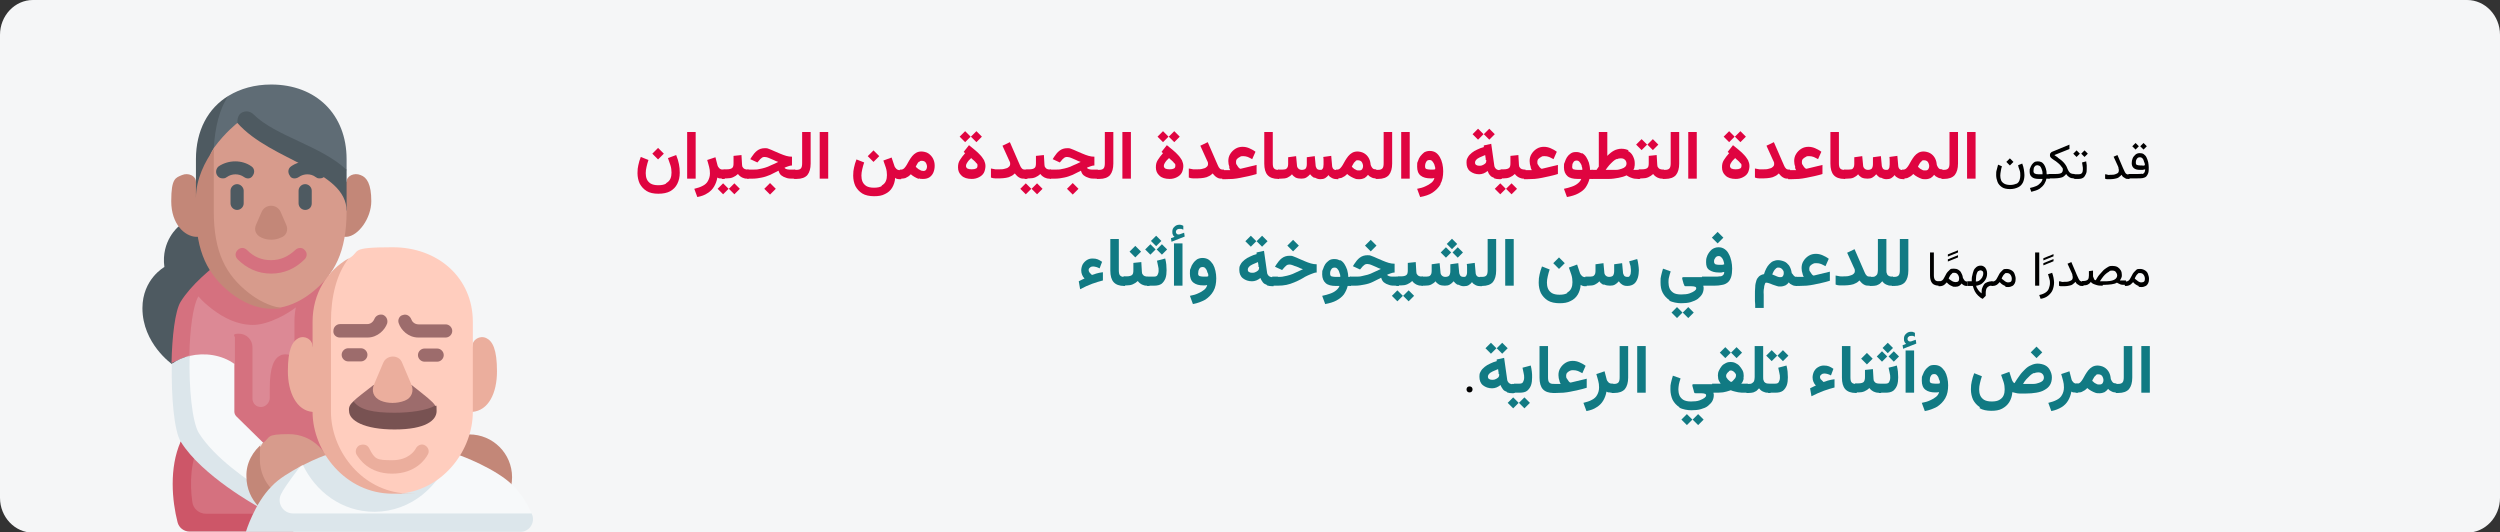 <?xml version="1.0" encoding="UTF-8"?>
<svg xmlns="http://www.w3.org/2000/svg" id="Ebene_1" data-name="Ebene 1" version="1.1" viewBox="0 0 911 194">
  <rect x="0" y="0" width="911" height="194" fill="#333333" stroke="none"/>
  <defs>
    <style>
      .cls-1 {
        fill: #117a83;
      }

      .cls-1, .cls-2, .cls-3, .cls-4, .cls-5, .cls-6, .cls-7, .cls-8, .cls-9, .cls-10, .cls-11, .cls-12, .cls-13, .cls-14, .cls-15, .cls-16, .cls-17 {
        stroke-width: 0px;
      }

      .cls-2 {
        fill: #000;
      }

      .cls-3 {
        fill: #ebae9d;
      }

      .cls-4 {
        fill: #df0440;
      }

      .cls-5 {
        fill: #5f6c75;
      }

      .cls-6 {
        fill: #9d6c6c;
      }

      .cls-7 {
        fill: #f5f6f7;
      }

      .cls-8 {
        fill: #c38778;
      }

      .cls-9 {
        fill: #d5717f;
      }

      .cls-10 {
        fill: #d79b8c;
      }

      .cls-11 {
        fill: #4e5a61;
      }

      .cls-12 {
        fill: #dce6eb;
      }

      .cls-13 {
        fill: #dc8995;
      }

      .cls-14 {
        fill: #f7f9fa;
      }

      .cls-15 {
        fill: #785252;
      }

      .cls-16 {
        fill: #cd5668;
      }

      .cls-17 {
        fill: #ffcdbe;
      }
    </style>
  </defs>
  <g id="Ebene_1-2" data-name="Ebene 1">
    <g id="Mask">
      <path id="path-1" class="cls-7" d="M899,0H12C5.4,0,0,5.7,0,12.7v168.7c0,7,5.4,12.7,12,12.7h887c6.6,0,12-5.7,12-12.7V12.7C911,5.7,905.6,0,899,0Z"></path>
    </g>
    <g id="assisted-living">
      <path id="Path" class="cls-11" d="M62.6,132.5h20.4s0-50,0-50h-17.9s-6.5,5.2-5.2,14.8c0,0-8,4.4-8,15,0,12.9,10.8,20.4,10.8,20.4v-.2s0,0,0,0Z"></path>
      <polygon id="Path-2" data-name="Path" class="cls-13" points="67.5 151.9 114.1 151.9 114.1 99.4 79.5 99.4 67.5 109.8 67.5 151.9"></polygon>
      <path id="Path-3" data-name="Path" class="cls-9" d="M85.6,123v9.5s-19.7,28.2-19.7,28.2c-2.9,15.2,3.6,29.5,3.6,29.5h20.1s51.2-10.6,51.2-10.6v-68.2s-47.1-24.9-47.1-24.9c0,0-20.2,11.1-27.9,23.5-2,3.3-3.1,12.6-3.3,22.3l6.5-2.9c.2-9.3,1.3-18.1,3.3-21.4,1.5,1.8,3.3,3.3,5.1,4.7,4.1,3.1,9,5.7,14.8,5.7s13.2-4.4,15.6-6.4c-.3,1.6-.5,3.3-.5,5.1v12.9s-2.8-1.6-5.1-.5-3.9,4.1-3.9,12.1v3.4c0,1.6-1.3,3.1-2.9,3.3-2,.2-3.4-1.3-3.4-3.1v-18.7c0-2.6-2.1-4.9-4.9-4.9s-1.5.8-1.5,1.4Z"></path>
      <path id="Path-4" data-name="Path" class="cls-16" d="M65.8,161c-4.2,9.6-3.1,21.5-1.1,29.3.5,2,2.3,3.4,4.4,3.4h37.8s0-6.5,0-6.5h-31.9c-2.4,0-4.6-1.8-4.9-4.2-1-6.8-.7-15,2.8-22h-7.1Z"></path>
      <path id="Path-5" data-name="Path" class="cls-8" d="M71.4,86.3c-4.1-.2-9-4.6-9-13s1.6-8.5,3.9-9.5c2.3-1,5.1.3,5.1,2.4h54.9c0-2.1,2.8-3.4,5.1-2.4,2.3.8,3.9,3.3,3.9,9.5s-4.7,12.7-9,13h-54.9Z"></path>
      <path id="Path-6" data-name="Path" class="cls-5" d="M98.8,30.8c-6,0-11.2,1.5-15.5,4.1-7,6.5-11.9,21.5-11.9,35.4l54.9-8.3v-4c0-16.3-11.1-27.2-27.5-27.2Z"></path>
      <path id="Path-7" data-name="Path" class="cls-11" d="M71.4,58v13.9s6.5-18.1,6.5-18.1c.5-7.3,2-14.2,5.4-18.9-7.5,4.5-11.9,12.7-11.9,23.1Z"></path>
      <path id="Path-8" data-name="Path" class="cls-11" d="M86.5,44.8c0,15.8,32.4,19.4,39.8,32.1v-15c-9.3-8.8-25.8-12.2-33.9-20.2-1-1-2.3-1.3-3.4-1-1.3.3-2.6,1.3-2.5,4.1Z"></path>
      <path id="Path-9" data-name="Path" class="cls-10" d="M87.2,106.6c3.3,2.6,8.3,5.5,14.8,5.5,4.4-.8,8.3-2.9,11.6-5.5,8.3-6.5,12.7-14.8,12.7-29.7s-27.4-18.1-39.8-32.1c0,0-4.4,3.4-8.5,9-2.3,3.4-3.4,8.3-3.4,23.1s4.3,23.1,12.6,29.7Z"></path>
      <path id="Path-10" data-name="Path" class="cls-8" d="M77.9,58c0-1.5,0-2.9.2-3.9-3.4,4.7-6.7,11.1-6.7,18.1v4.9c0,14.8,4.4,23.1,12.7,29.7,4.1,3.1,9,5.7,14.8,5.7s2.1-.2,3.3-.3c-4.4-.8-8.3-2.9-11.6-5.5-8.3-6.5-12.7-14.8-12.7-29.7v-19h0Z"></path>
      <path id="Path-11" data-name="Path" class="cls-14" d="M69.1,157.6c5.7,9.3,21.4,19.2,27.7,21.4l6-10.9-16.6-16.3c-.5-.5-.8-1.1-.8-1.8v-17.4c-4.6-3.3-10.8-4.2-16.3-2.9-2.6,7.8-2.4,24,0,27.9h0Z"></path>
      <path id="Path-12" data-name="Path" class="cls-12" d="M62.6,132.6c-.2,11.9.8,24.4,3.3,28.4,7.7,12.4,27.9,23.5,27.9,23.5l2.9-5.4c-6-3.7-18.6-12.2-24.3-21.4-2.4-4.1-3.6-16.5-3.3-28-2.3.5-4.6,1.5-6.5,2.9h0Z"></path>
      <circle id="Oval" class="cls-8" cx="171" cy="173.9" r="15.6"></circle>
      <path id="Path-13" data-name="Path" class="cls-10" d="M91.4,170.9c0,8.6,7,15.5,15.6,15.5s9.9-4.4,12.6-6.4c.8-1.8,1.3-3.9,1.3-6.2,0-8.6-7-15.6-15.6-15.6s-6.7,1.1-9.3,3.1c-2.3,2.6-4.6,7.4-4.6,9.6h0Z"></path>
      <path id="Path-14" data-name="Path" class="cls-8" d="M89.8,173.7c0,8.6,7,15.6,15.6,15.6s11.7-3.7,14.2-9.3c-2.6,2-5.9,3.1-9.3,3.1-8.6,0-15.6-7-15.6-15.6s.5-4.2,1.3-6.2c-3.9,3-6.4,7.5-6.2,12.4Z"></path>
      <path id="Path-15" data-name="Path" class="cls-14" d="M109.4,170c-10.4,7.2-15.2,20.5-15.2,20.5l99.6-3.3c-1.5-3.3-3.7-7.2-6.7-10.1-6.2-6.4-19.6-11.2-19.6-11.2h-3.6s-53.6,3.6-53.6,3.6c-.3.1-.6.3-.9.5h0Z"></path>
      <path id="Path-16" data-name="Path" class="cls-12" d="M89.6,193.8h100.1c3.3,0,5.5-3.6,4.1-6.5v-.2s-87,0-87,0c-3.6,0-6-3.7-4.4-7,1.5-3.1,7-10.1,7-10.1-3.7,2-7.8,4.4-10.4,7.2-6.3,6.3-9.4,16.6-9.4,16.6h0Z"></path>
      <path id="Path-17" data-name="Path" class="cls-12" d="M164,165.9h-45.5s-3.7,1.3-8.1,3.6c4.6,9.5,14,17,26.1,17,13.5-.1,23.7-9.5,27.5-20.6h0Z"></path>
      <path id="Path-18" data-name="Path" class="cls-8" d="M104.3,81.9l-2-4.6c-1.3-3.1-5.7-3.1-7,0l-2,4.6c-.8,1.8-.2,3.7,2,4.7s4.9,1,7,0c2.2-.7,2.8-2.9,2-4.7Z"></path>
      <path id="Path-19" data-name="Path" class="cls-9" d="M111,91.1c-.8-1-2.4-1-3.4,0-2.6,2.4-5.4,3.7-8.8,3.7s-6.2-1.1-8.8-3.7c-1-1-2.4-1-3.4,0s-1,2.4,0,3.4c3.4,3.4,7.5,5.2,12.2,5.2s8.8-1.8,12.2-5.2c1-1,1-2.5,0-3.4h0Z"></path>
      <path id="Path-20" data-name="Path" class="cls-11" d="M92.1,64c.8-1.1.7-2.6-.5-3.4-3.4-2.4-8.3-2.4-11.9,0-1,.8-1.3,2.3-.5,3.4.5.7,1.1,1,2,1s1-.2,1.5-.5c1.8-1.3,4.4-1.3,6.2,0,1.1.8,2.5.7,3.2-.5Z"></path>
      <path id="Path-21" data-name="Path" class="cls-11" d="M108.9,64.5c-1.1.8-2.8.7-3.3-.5-.8-1.1-.7-2.6.5-3.4,3.4-2.4,8.3-2.4,11.9,0,1,.8,1.3,2.3.5,3.4-.5.7-1.1,1-2,1s-1-.2-1.5-.5c-1.7-1.3-4.3-1.3-6.1,0h0Z"></path>
      <path id="Path-22" data-name="Path" class="cls-11" d="M86.4,67.1c-1.3,0-2.4,1.1-2.4,2.4v4.6c0,1.3,1.1,2.4,2.4,2.4s2.4-1.1,2.4-2.4v-4.6c0-1.2-1.1-2.4-2.4-2.4h0Z"></path>
      <path id="Path-23" data-name="Path" class="cls-11" d="M113.6,74.1v-4.6c0-1.3-1.1-2.4-2.4-2.4s-2.4,1.1-2.4,2.4v4.6c0,1.3,1.1,2.4,2.4,2.4,1.3,0,2.4-.9,2.4-2.4Z"></path>
      <path id="Path-24" data-name="Path" class="cls-3" d="M113.9,150.1c-5.9-.5-9-7.2-9-14.8,0-8,1.6-10.9,3.9-12.1,2.3-1.1,5.1.5,5.1,3.1h58.2c0-2.6,2.8-4.2,5.1-3.1s3.9,4.1,3.9,12.1-3.1,14.3-9,14.8h-58.2Z"></path>
      <path id="Path-25" data-name="Path" class="cls-17" d="M117.2,150.1c0,13.5,13.7,29.7,29.3,29.7,15.5-1.8,25.8-16.1,25.8-29.7v-32.8c0-16.1-12.7-27.2-29.2-27.2s-11.4,1.5-16,4.1c-6.4,5.1-9.9,14.2-9.9,23.1v32.8s0,0,0,0Z"></path>
      <path id="Path-26" data-name="Path" class="cls-3" d="M113.9,117.3v32.8c0,14.3,11.9,29.8,29.2,29.8s2.1,0,3.3-.2c-15.5-1.8-25.8-16.1-25.8-29.7v-32.8c0-9,2-17.4,6.5-23.1-8,4.6-13.2,12.9-13.2,23.2Z"></path>
      <path id="Path-27" data-name="Path" class="cls-3" d="M134.5,163.3c-.7-1.3-2.1-1.6-3.6-1-1.1.7-1.6,2.1-1,3.3,1,1.6,4.4,7,13,7,8.6,0,12.2-5.4,13-7,.7-1.1.2-2.6-1-3.3-1.1-.7-2.6-.2-3.3,1-.5,1-2.8,4.4-8.6,4.4s-6.4-.3-8.5-4.4h0Z"></path>
      <g id="Group">
        <path id="Path-28" data-name="Path" class="cls-6" d="M145.3,117.8c.8,2.4,3.4,5.2,7.2,5.2h9.9c1.3,0,2.4-1.1,2.4-2.4s-1.1-2.4-2.4-2.4h-9.9c-1.5,0-2.4-1.1-2.6-1.8-.5-1.3-1.8-2.1-3.1-1.6-1.2.2-2,1.7-1.5,3Z"></path>
        <path id="Path-29" data-name="Path" class="cls-6" d="M123.8,123h10.1c3.7,0,6.4-2.8,7.2-5.2.3-1.3-.3-2.6-1.6-3.1-1.3-.3-2.6.3-3.1,1.6-.3.7-1.1,1.8-2.6,1.8h-9.9c-1.3,0-2.4,1.1-2.4,2.4-.2,1.4,1,2.5,2.3,2.5Z"></path>
        <path id="Path-30" data-name="Path" class="cls-6" d="M126.9,126.9c-1.3,0-2.4,1.1-2.4,2.4s1.1,2.4,2.4,2.4h4.6c1.3,0,2.4-1.1,2.4-2.4s-1.1-2.4-2.4-2.4h-4.6Z"></path>
        <path id="Path-31" data-name="Path" class="cls-6" d="M159.3,131.8c1.3,0,2.4-1.1,2.4-2.4s-1.1-2.4-2.4-2.4h-4.6c-1.3,0-2.4,1.1-2.4,2.4s1.1,2.4,2.4,2.4h4.6Z"></path>
        <path id="Path-32" data-name="Path" class="cls-6" d="M143.8,153c7.8,0,13-2,14.8-5.2-1-1.6-3.3-3.3-8.6-7.5h-13.9c-3.7,2.9-6,4.6-7.3,5.9.3,3.5,4.3,6.8,15,6.8Z"></path>
      </g>
      <path id="Path-33" data-name="Path" class="cls-15" d="M128.8,146.2c-1.3,1.3-1.8,2.1-1.6,3.6,0,3.4,5.4,6.7,16.6,6.7s15.3-3.3,15.3-6.7-.2-1.3-.5-2c-3.1,1.8-9.3,2.6-14.8,2.6-7.7,0-12.8-1-15-4.2h0Z"></path>
      <path id="Path-34" data-name="Path" class="cls-3" d="M147.5,146c2.6-1,3.4-3.6,2.4-5.9l-3.4-8c-1.1-2.9-5.5-2.9-6.8,0l-3.4,8c-1,2.3-.3,4.7,2.4,5.9,2.6,1.1,6,1.1,8.8,0h0Z"></path>
    </g>
  </g>
  <g>
    <path class="cls-4" d="M242.8,66.7c.7-.4,1.2-.9,1.5-1.6.3-.7.4-1.4.4-2.2s-.1-1.8-.4-2.7c-.3-.9-.6-1.8-.9-2.6l3-1.1c.5,1.2.8,2.3,1,3.3.2,1,.3,2,.3,3.1,0,1.6-.3,2.9-.9,4.1-.6,1.2-1.4,2-2.6,2.7-1.1.6-2.6.9-4.3.9s-3.2-.3-4.3-1c-1.1-.7-1.9-1.6-2.5-2.7-.5-1.1-.8-2.4-.8-3.8s.1-1.9.3-2.9c.2-1,.5-2,.9-3l2.8,1.1c-.3.8-.5,1.7-.7,2.5-.2.8-.3,1.6-.3,2.3s.1,1.5.4,2.2c.3.7.8,1.2,1.4,1.6.7.4,1.6.6,2.8.6s2.2-.2,2.8-.6ZM241.9,56l-2.1,2.1-2.1-2.1,2.1-2.1,2.1,2.1Z"></path>
    <path class="cls-4" d="M253.5,65.1h-3.1v-17h3.1v17Z"></path>
    <path class="cls-4" d="M262.2,65c-.3,0-.6-.2-.8-.3-.2,1.2-.6,2.3-1.2,3.3-.6,1-1.4,1.8-2.4,2.4-1,.7-2.2,1.1-3.7,1.4l-1.1-3c1.2-.3,2.2-.6,3.1-1.1.8-.4,1.5-1,1.9-1.8s.7-1.6.7-2.7-.1-1.5-.3-2.4c-.2-.9-.5-1.7-.7-2.5l3-1,.7,2.7c.1.6.4,1,.7,1.3.3.3.7.5,1.3.5h.5v3.3h-.3c-.4,0-.8,0-1.1-.1Z"></path>
    <path class="cls-4" d="M265.5,68.8l-2,2-2-2,2-2,2,2ZM264.1,61.9v3.3h-1v-3.3h1ZM270.2,56.6l.2,3.4c0,.4.1.8.3,1,.2.3.4.5.7.6.3.1.7.2,1.1.2h.3v3.3h-.3c-.6,0-1,0-1.5-.2-.4-.1-.8-.3-1.2-.6-.3-.2-.6-.5-.9-.9-.5.5-1.1.9-1.8,1.2-.7.3-1.4.4-2.2.4h-1.2v-3.3h1.2c.9,0,1.6-.2,1.9-.5.4-.3.5-.9.5-1.8s0-.9,0-1.3c0-.4,0-.9,0-1.3l2.9-.3ZM269.6,68.8l-2,2-2-2,2-2,2,2Z"></path>
    <path class="cls-4" d="M288.6,60.3c-.4,0-.9.1-1.4.3-.5.2-.9.3-1.3.5,0,.2.3.4.6.5.3.1.7.2,1.1.2.5,0,1,0,1.5,0h.7v3.3h-.7c-1,0-1.9,0-2.6-.3-.7-.2-1.3-.5-1.8-.9-.5-.4-.8-1-1-1.7-1,.5-2,1-3,1.5-1,.4-2,.8-3.1,1-1,.2-2.1.4-3.3.4h-2v-3.3h2.1c.8,0,1.6,0,2.3-.2.7-.1,1.4-.3,2.1-.5.7-.2,1.4-.5,2.2-.9.8-.3,1.6-.7,2.6-1.2-.6-.2-1.2-.4-1.7-.7-.5-.2-1-.4-1.4-.6-.4-.2-.8-.3-1.1-.4-.3,0-.5-.1-.7-.1-.5,0-.9.1-1.2.4-.4.3-.7.6-.9.9l-.6.7-2.6-1.2.5-.8c.6-.9,1.2-1.7,2-2.3.8-.6,1.7-.9,2.8-.9s1,.1,1.6.3c.6.2,1.2.5,1.9.8.7.3,1.4.6,2.1.9.7.3,1.5.6,2.2.8.7.2,1.4.3,2.1.3v3ZM282.7,68.8l-2.1,2.1-2.1-2.1,2.1-2.1,2.1,2.1Z"></path>
    <path class="cls-4" d="M290.2,61.9c.9,0,1.4-.2,1.7-.6.3-.4.4-1,.4-1.9v-11.3h3.1v11.5c0,1.8-.4,3.2-1.2,4.2-.8.9-2.1,1.4-3.9,1.4h-.9v-3.3h.9Z"></path>
    <path class="cls-4" d="M301.8,65.1h-3.1v-17h3.1v17Z"></path>
    <path class="cls-4" d="M321.3,67.6c.7-.4,1.2-.9,1.5-1.6.3-.7.4-1.4.4-2.2s-.1-1.8-.4-2.7c-.3-.9-.6-1.8-.9-2.6l3-1.1,1,3c.1.4.4.8.7,1.1.3.3.7.5,1.3.5h.5v3.3h-.4c-.4,0-.7,0-1-.1-.3,0-.5-.2-.8-.4-.1,1.4-.5,2.6-1.1,3.6-.6,1-1.5,1.8-2.6,2.3-1.1.6-2.4.8-4,.8s-3.2-.3-4.3-1c-1.1-.7-1.9-1.6-2.5-2.7-.5-1.1-.8-2.4-.8-3.8s.1-1.9.3-2.9c.2-1,.5-2,.9-3l2.8,1.1c-.3.8-.5,1.7-.7,2.5-.2.8-.3,1.6-.3,2.3s.1,1.5.4,2.2c.3.7.8,1.2,1.4,1.6.7.4,1.6.6,2.8.6s2.2-.2,2.8-.6ZM320.4,56.9l-2.1,2.1-2.1-2.1,2.1-2.1,2.1,2.1Z"></path>
    <path class="cls-4" d="M334.8,65.2c-.5-.2-1-.4-1.5-.7-.5-.3-1-.6-1.4-1-.3.3-.6.6-.9.8-.3.2-.7.4-1.1.6-.4.1-.9.2-1.5.2h-.5v-3.3h.5c.4,0,.8-.2,1.1-.5.3-.3.6-.7.9-1.2.3-.5.6-1,.9-1.6.3-.5.7-1.1,1.1-1.6.4-.5.9-.9,1.4-1.2.5-.3,1.2-.5,1.9-.5s1.9.2,2.6.7c.7.5,1.3,1.1,1.7,1.9.4.8.6,1.6.6,2.6s-.2,1.8-.5,2.5-.8,1.3-1.4,1.7c-.6.4-1.4.6-2.3.6s-1.1,0-1.6-.2ZM334.9,58.9c-.3.2-.5.5-.7.9-.2.3-.4.7-.5,1,.2.2.5.4.7.6.2.2.4.3.6.4.3.2.6.3.8.4.3,0,.5.1.7.1.5,0,.8-.2,1-.5.2-.3.3-.7.3-1.1s-.2-1.1-.5-1.5c-.3-.4-.8-.6-1.4-.6s-.7.1-.9.4Z"></path>
    <path class="cls-4" d="M351.2,55.3l1.9-2.4c.7.6,1.5,1.2,2.2,1.8.7.6,1.4,1.2,1.9,1.8.6.6,1,1.3,1.4,1.9.3.7.5,1.4.5,2.1s-.2,1.8-.6,2.5c-.4.7-1,1.2-1.8,1.6-.8.4-1.6.6-2.6.6-1.6,0-2.9-.4-3.7-1.2-.9-.8-1.3-1.8-1.3-3s.2-1.9.7-2.7c.5-.8,1.1-1.6,1.9-2.5l-.5-.4ZM353.7,49.8l-2,2-2-2,2-2,2,2ZM355.8,59.5c-.2-.3-.5-.7-.9-1-.4-.3-.7-.6-1-.9-.3.3-.6.6-.9.9-.3.3-.5.7-.7,1-.2.3-.3.7-.3,1s.2.7.5.9c.4.2.9.3,1.6.3s1.2-.1,1.6-.3c.4-.2.5-.6.5-1.1s-.1-.6-.4-.9ZM357.8,49.8l-2,2-2-2,2-2,2,2Z"></path>
    <path class="cls-4" d="M368,59.2c0-.3-.2-.6-.3-.8l-2.4-5.3,2.7-1.3,3,6.9c.3.6.5,1.2.7,1.6.2.5.4.8.7,1.1.3.3.6.4,1,.4h.5v3.3h-.5c-.6,0-1.1,0-1.6-.2-.4-.2-.8-.4-1.1-.7-.3-.3-.6-.6-.9-1-.4.4-.9.8-1.4,1-.5.3-1.1.5-1.8.6-.7.1-1.4.2-2.2.2s-1.3,0-1.8,0c-.5,0-1-.1-1.5-.3v-3.3c.5.1,1,.2,1.6.3.5,0,1,0,1.5,0,.7,0,1.3,0,1.9-.2.6-.1,1.1-.3,1.4-.6.4-.3.6-.6.6-1.1s0-.5-.1-.8Z"></path>
    <path class="cls-4" d="M375.8,68.8l-2,2-2-2,2-2,2,2ZM374.4,61.9v3.3h-1v-3.3h1ZM380.4,56.6l.2,3.4c0,.4.1.8.3,1,.2.3.4.5.7.6.3.1.7.2,1.1.2h.3v3.3h-.3c-.6,0-1,0-1.5-.2-.4-.1-.8-.3-1.2-.6-.3-.2-.6-.5-.9-.9-.5.5-1.1.9-1.8,1.2-.7.3-1.4.4-2.2.4h-1.2v-3.3h1.2c.9,0,1.6-.2,1.9-.5.4-.3.5-.9.5-1.8s0-.9,0-1.3c0-.4,0-.9,0-1.3l2.9-.3ZM379.9,68.8l-2,2-2-2,2-2,2,2Z"></path>
    <path class="cls-4" d="M398.8,60.3c-.4,0-.9.1-1.4.3-.5.2-.9.3-1.3.5,0,.2.3.4.6.5.3.1.7.2,1.1.2.5,0,1,0,1.5,0h.7v3.3h-.7c-1,0-1.9,0-2.6-.3-.7-.2-1.3-.5-1.8-.9-.5-.4-.8-1-1-1.7-1,.5-2,1-3,1.5-1,.4-2,.8-3.1,1-1,.2-2.1.4-3.3.4h-2v-3.3h2.1c.8,0,1.6,0,2.3-.2.7-.1,1.4-.3,2.1-.5.7-.2,1.4-.5,2.2-.9.8-.3,1.6-.7,2.6-1.2-.6-.2-1.2-.4-1.7-.7-.5-.2-1-.4-1.4-.6-.4-.2-.8-.3-1.1-.4-.3,0-.5-.1-.7-.1-.5,0-.9.1-1.2.4-.4.3-.7.6-.9.9l-.6.7-2.6-1.2.5-.8c.6-.9,1.2-1.7,2-2.3.8-.6,1.7-.9,2.8-.9s1,.1,1.6.3c.6.2,1.2.5,1.9.8.7.3,1.4.6,2.1.9.7.3,1.5.6,2.2.8.7.2,1.4.3,2.1.3v3ZM393,68.8l-2.1,2.1-2.1-2.1,2.1-2.1,2.1,2.1Z"></path>
    <path class="cls-4" d="M400.5,61.9c.9,0,1.4-.2,1.7-.6.3-.4.4-1,.4-1.9v-11.3h3.1v11.5c0,1.8-.4,3.2-1.2,4.2-.8.9-2.1,1.4-3.9,1.4h-.9v-3.3h.9Z"></path>
    <path class="cls-4" d="M412.1,65.1h-3.1v-17h3.1v17Z"></path>
    <path class="cls-4" d="M423.3,55.3l1.9-2.4c.7.6,1.5,1.2,2.2,1.8.7.6,1.4,1.2,1.9,1.8.6.6,1,1.3,1.4,1.9.3.7.5,1.4.5,2.1s-.2,1.8-.6,2.5c-.4.7-1,1.2-1.8,1.6-.8.4-1.6.6-2.6.6-1.6,0-2.9-.4-3.7-1.2-.9-.8-1.3-1.8-1.3-3s.2-1.9.7-2.7c.5-.8,1.1-1.6,1.9-2.5l-.5-.4ZM425.8,49.8l-2,2-2-2,2-2,2,2ZM427.9,59.5c-.2-.3-.5-.7-.9-1-.4-.3-.7-.6-1-.9-.3.3-.6.6-.9.9-.3.3-.5.7-.7,1-.2.3-.3.7-.3,1s.2.7.5.9c.4.2.9.3,1.6.3s1.2-.1,1.6-.3c.4-.2.5-.6.5-1.1s-.1-.6-.4-.9ZM429.9,49.8l-2,2-2-2,2-2,2,2Z"></path>
    <path class="cls-4" d="M440.1,59.2c0-.3-.2-.6-.3-.8l-2.4-5.3,2.7-1.3,3,6.9c.3.6.5,1.2.7,1.6.2.5.4.8.7,1.1.3.3.6.4,1,.4h.5v3.3h-.5c-.6,0-1.1,0-1.6-.2-.4-.2-.8-.4-1.1-.7-.3-.3-.6-.6-.9-1-.4.4-.9.8-1.4,1-.5.3-1.1.5-1.8.6-.7.1-1.4.2-2.2.2s-1.3,0-1.8,0c-.5,0-1-.1-1.5-.3v-3.3c.5.1,1,.2,1.6.3.5,0,1,0,1.5,0,.7,0,1.3,0,1.9-.2.6-.1,1.1-.3,1.4-.6.4-.3.6-.6.6-1.1s0-.5-.1-.8Z"></path>
    <path class="cls-4" d="M448,60.9c-.1-.4-.2-.7-.3-1.1,0-.4-.1-.7-.1-1.1,0-1,.2-1.8.7-2.6.5-.8,1.1-1.4,1.9-1.9.8-.5,1.7-.7,2.6-.7s1.7.2,2.4.5c.7.3,1.5.7,2.3,1.3l-1.2,2.7c-.6-.3-1.1-.6-1.6-.8-.5-.2-1.1-.3-1.7-.3s-.8,0-1.2.3c-.4.2-.7.4-1,.7-.3.3-.4.7-.4,1.1s0,.8.3,1.1c.2.4.4.6.6.9.2.2.4.4.6.5,0,0,0,0,.1,0,0,0,0,0,.1,0l5.8-1.4v3.3c-1,.3-2,.6-3,.8-1,.2-1.9.4-2.9.6-.9.2-1.8.3-2.7.4-.9,0-1.8.1-2.7.1h-1.2v-3.3h2.9c-.2-.3-.3-.6-.4-.9Z"></path>
    <path class="cls-4" d="M463.8,48.1v11.3c0,.9.1,1.6.4,1.9.3.4.8.6,1.6.6h.3v3.3h-.3c-1.8,0-3.1-.5-3.9-1.4-.8-.9-1.2-2.3-1.2-4.2v-11.5h3.1Z"></path>
    <path class="cls-4" d="M478.7,64.7c-.5-.3-.9-.7-1.3-1.2-.4.5-.9.9-1.4,1.2-.5.3-1.1.4-1.8.4s-1.5-.1-2.1-.4c-.5-.3-1-.7-1.3-1.2-.4.5-1,.9-1.6,1.2-.6.3-1.4.4-2.4.4h-1.1v-3.3h1.1c.6,0,1.1,0,1.5-.1s.6-.3.8-.6c.2-.3.3-.7.3-1.3s0-.3,0-.6c0-.3,0-.6,0-.9,0-.3,0-.7,0-1l2.9-.4.3,3.2c0,.6.2,1,.5,1.3.3.3.7.5,1.3.5s1.2-.2,1.4-.5c.2-.3.4-.8.4-1.6s0-.3,0-.6c0-.3,0-.6,0-.9s0-.7,0-1l2.9-.4.3,3.2c0,.5.2,1,.4,1.3.2.3.6.5,1.2.5s.6,0,.8-.2c.2-.2.3-.4.4-.7,0-.3.1-.7.1-1.1s0-.7,0-1.2c0-.5,0-1-.1-1.5l2.9-.4.3,3.4c0,.6.2,1.1.5,1.4.3.3.8.4,1.4.4h.4v3.3h-.3c-.8,0-1.4-.1-2-.4-.6-.3-1-.6-1.3-1.1-.3.4-.7.8-1.2,1.1-.5.3-1.1.4-1.8.4s-1.3-.2-1.8-.5Z"></path>
    <path class="cls-4" d="M486.8,65.1v-3.3h.5c.4,0,.8-.2,1.1-.5.3-.3.6-.7.9-1.2.3-.5.6-1,.9-1.6.3-.5.7-1.1,1.1-1.6.4-.5.9-.9,1.4-1.2.5-.3,1.2-.5,1.9-.5s1.7.2,2.4.6c.7.4,1.2.9,1.6,1.5.4.6.7,1.4.8,2.2,0,.5.2,1,.4,1.3.2.3.4.6.6.7.2.1.5.2.8.2h.3v3.3h-.3c-.5,0-1-.1-1.5-.4-.5-.2-.9-.5-1.2-.9-.4.5-.8.9-1.3,1.2-.5.2-1.1.4-1.8.4s-1.1,0-1.6-.2-1-.4-1.5-.7c-.5-.3-1-.6-1.4-1-.3.3-.6.6-.9.8-.3.2-.7.4-1.1.6-.4.1-.9.2-1.5.2h-.5ZM493.8,58.9c-.3.2-.5.5-.7.9-.2.3-.4.7-.5,1,.3.2.5.4.7.6.2.2.5.3.7.4.3.2.5.3.8.3.2,0,.5,0,.6,0,.5,0,.8-.2,1-.5.2-.3.3-.7.3-1.1s-.2-1.1-.5-1.5c-.3-.4-.8-.6-1.4-.6s-.7.1-.9.4Z"></path>
    <path class="cls-4" d="M502.1,61.9c.9,0,1.4-.2,1.7-.6.3-.4.4-1,.4-1.9v-11.3h3.1v11.5c0,1.8-.4,3.2-1.2,4.2-.8.9-2.1,1.4-3.9,1.4h-.9v-3.3h.9Z"></path>
    <path class="cls-4" d="M513.7,65.1h-3.1v-17h3.1v17Z"></path>
    <path class="cls-4" d="M524.9,67.2c-.7,1.2-1.7,2.2-2.9,3s-2.8,1.3-4.5,1.6l-1.1-3c1.1-.2,2.2-.5,3-.9.9-.4,1.6-.8,2.2-1.3.6-.5.9-1,1.1-1.7-.2,0-.5,0-.7.1-.3,0-.5,0-.7,0-1.5,0-2.7-.3-3.6-1-.9-.7-1.3-1.8-1.3-3.3s0-1.3.3-2c.2-.7.5-1.3.9-1.8s.9-1,1.4-1.4c.6-.3,1.2-.5,2-.5s1.6.2,2.2.6c.6.4,1.1,1,1.5,1.7.4.7.7,1.5.9,2.4.2.9.3,1.8.3,2.7,0,1.8-.3,3.4-1,4.6ZM522.2,61.8c.3,0,.6,0,.8-.2,0-.4,0-.8-.2-1.1,0-.4-.2-.7-.4-1.1-.2-.3-.4-.6-.6-.8s-.5-.3-.9-.3-.7.1-1,.4c-.2.3-.4.6-.5,1s-.1.7-.1,1c0,.5.2.8.5.9.4.1.8.2,1.4.2s.7,0,1,0Z"></path>
    <path class="cls-4" d="M544.4,64.8c-.6-.2-1.1-.5-1.4-.9-.4-.4-.7-1-.9-1.6-.5.4-1,.7-1.5.9-.5.2-1.1.3-1.6.3-1.3,0-2.4-.4-3.3-1.1-.9-.7-1.3-1.8-1.3-3.1s.2-1.4.5-2c.3-.6.8-1.1,1.4-1.6.6-.5,1.3-.9,2-1.2.8-.4,1.6-.7,2.4-.9v-.6c0,0,2.7-.6,2.7-.6l1.1,7.8c0,.5.3,1,.6,1.3.3.3.8.5,1.4.5h.4v3.3h-.4c-.8,0-1.4-.1-2-.3ZM540.6,48.9l-2,2-2-2,2-2,2,2ZM541.4,58.3c0-.1,0-.3,0-.4l-.2-1.4c-.5.2-1,.4-1.4.6-.5.2-.9.4-1.2.6-.4.2-.6.5-.8.7-.2.3-.3.5-.3.8,0,.4.1.7.4.9.3.2.7.3,1.1.3s.8,0,1.2-.2.7-.3,1-.6c.3-.3.4-.6.4-.9s0-.2,0-.4ZM544.7,48.9l-2,2-2-2,2-2,2,2Z"></path>
    <path class="cls-4" d="M548.7,68.8l-2,2-2-2,2-2,2,2ZM547.3,61.9v3.3h-1v-3.3h1ZM553.3,56.6l.2,3.4c0,.4.1.8.3,1,.2.3.4.5.7.6.3.1.7.2,1.1.2h.3v3.3h-.3c-.6,0-1,0-1.5-.2-.4-.1-.8-.3-1.2-.6-.3-.2-.6-.5-.9-.9-.5.5-1.1.9-1.8,1.2-.7.3-1.4.4-2.2.4h-1.2v-3.3h1.2c.9,0,1.6-.2,1.9-.5.4-.3.5-.9.5-1.8s0-.9,0-1.3c0-.4,0-.9,0-1.3l2.9-.3ZM552.8,68.8l-2,2-2-2,2-2,2,2Z"></path>
    <path class="cls-4" d="M557.8,60.9c-.1-.4-.2-.7-.3-1.1,0-.4-.1-.7-.1-1.1,0-1,.2-1.8.7-2.6.5-.8,1.1-1.4,1.9-1.9.8-.5,1.7-.7,2.6-.7s1.7.2,2.4.5c.7.3,1.5.7,2.3,1.3l-1.2,2.7c-.6-.3-1.1-.6-1.6-.8-.5-.2-1.1-.3-1.7-.3s-.8,0-1.2.3c-.4.2-.7.4-1,.7-.3.3-.4.7-.4,1.1s0,.8.3,1.1c.2.4.4.6.6.9.2.2.4.4.6.5,0,0,0,0,.1,0,0,0,0,0,.1,0l5.8-1.4v3.3c-1,.3-2,.6-3,.8-1,.2-1.9.4-2.8.6-.9.2-1.8.3-2.7.4-.9,0-1.8.1-2.7.1h-1.2v-3.3h2.9c-.2-.3-.3-.6-.4-.9Z"></path>
    <path class="cls-4" d="M576.5,55.8c.6.3,1.1.8,1.5,1.4.4.6.7,1.3,1,2.1.2.8.4,1.7.4,2.6h1v3.3h-1.2c-.3,1.2-.8,2.2-1.4,3.1s-1.6,1.6-2.7,2.2c-1.1.6-2.5,1-4.1,1.3l-1.1-3c1.1-.2,2-.5,2.9-.8.9-.3,1.6-.7,2.2-1.2.6-.5,1-1,1.2-1.6h-1.3c-1.6,0-2.9-.3-3.7-1-.8-.7-1.3-1.8-1.3-3.2s0-1.2.3-1.9c.2-.7.5-1.3.8-1.8.4-.6.8-1,1.4-1.4.6-.4,1.2-.5,2-.5s1.4.2,2,.5ZM576.6,61.9c0-.4,0-.8-.2-1.2,0-.4-.2-.8-.4-1.1-.2-.3-.4-.6-.6-.8-.2-.2-.5-.3-.9-.3s-.7.1-1,.4c-.2.3-.4.6-.5.9,0,.4-.1.7-.1,1,0,.5.2.8.5.9.4.1.9.2,1.5.2h1.7Z"></path>
    <path class="cls-4" d="M593.2,55c.8.4,1.4,1,1.8,1.8.4.8.7,1.6.7,2.6s0,.8-.1,1.3c0,.5-.2.9-.4,1.2.1,0,.3,0,.4,0,.2,0,.4,0,.6,0,.2,0,.5,0,.8,0h.4v3.3h-.4c-1,0-1.8-.1-2.5-.4-.7-.2-1.3-.6-1.8-.9-.8.4-1.8.7-2.9.9-1.1.2-2.3.4-3.5.4h-6.3v-3.3h1.8c.1-.2.2-.4.4-.6.1-.2.3-.4.4-.6v-12.6h3.1v8.7c.4-.4.8-.8,1.2-1.1.4-.3.8-.6,1.2-.8.4-.2.8-.4,1.3-.5.4-.1.9-.2,1.4-.2,1,0,1.9.2,2.7.6ZM589.2,57.9c-.5.2-1,.5-1.4.9-.5.4-.9.9-1.4,1.4-.4.5-.9,1.1-1.3,1.7h1.3c.9,0,1.7,0,2.5,0,.8,0,1.4-.2,2-.4.6-.2,1-.4,1.3-.7.3-.3.5-.7.5-1.2s-.2-1.1-.6-1.4c-.4-.4-.9-.5-1.5-.5s-1,.1-1.4.3Z"></path>
    <path class="cls-4" d="M600.2,52.7l-2,2-2-2,2-2,2,2ZM597.7,61.9v3.3h-.9v-3.3h.9ZM603.7,56.6l.2,3.4c0,.4.1.8.3,1,.2.3.4.5.7.6.3.1.7.2,1.1.2h.3v3.3h-.3c-.6,0-1,0-1.5-.2-.4-.1-.8-.3-1.2-.6s-.6-.5-.9-.9c-.5.5-1.1.9-1.8,1.2-.7.3-1.4.4-2.2.4h-1.2v-3.3h1.2c.9,0,1.6-.2,1.9-.5.4-.3.5-.9.5-1.8s0-.9,0-1.3c0-.4,0-.9,0-1.3l2.9-.3ZM604.3,52.7l-2,2-2-2,2-2,2,2Z"></path>
    <path class="cls-4" d="M606.7,61.9c.9,0,1.4-.2,1.7-.6.3-.4.4-1,.4-1.9v-11.3h3.1v11.5c0,1.8-.4,3.2-1.2,4.2-.8.9-2.1,1.4-3.9,1.4h-.9v-3.3h.9Z"></path>
    <path class="cls-4" d="M618.3,65.1h-3.1v-17h3.1v17Z"></path>
    <path class="cls-4" d="M629.6,55.3l1.9-2.4c.7.6,1.5,1.2,2.2,1.8.7.6,1.4,1.2,1.9,1.8.6.6,1,1.3,1.4,1.9.3.7.5,1.4.5,2.1s-.2,1.8-.6,2.5c-.4.7-1,1.2-1.8,1.6-.8.4-1.6.6-2.6.6-1.6,0-2.9-.4-3.7-1.2-.9-.8-1.3-1.8-1.3-3s.2-1.9.7-2.7c.5-.8,1.1-1.6,1.9-2.5l-.5-.4ZM632.1,49.8l-2,2-2-2,2-2,2,2ZM634.2,59.5c-.2-.3-.5-.7-.9-1-.4-.3-.7-.6-1-.9-.3.3-.6.6-.9.9-.3.3-.5.7-.7,1-.2.3-.3.7-.3,1s.2.7.5.9c.4.2.9.3,1.6.3s1.2-.1,1.6-.3c.4-.2.5-.6.5-1.1s-.1-.6-.4-.9ZM636.2,49.8l-2,2-2-2,2-2,2,2Z"></path>
    <path class="cls-4" d="M646.4,59.2c0-.3-.2-.6-.3-.8l-2.4-5.3,2.7-1.3,3,6.9c.3.6.5,1.2.7,1.6.2.5.4.8.7,1.1.3.3.6.4,1,.4h.5v3.3h-.5c-.6,0-1.1,0-1.6-.2-.4-.2-.8-.4-1.1-.7-.3-.3-.6-.6-.9-1-.4.4-.9.8-1.4,1-.5.3-1.1.5-1.8.6-.7.1-1.4.2-2.2.2s-1.3,0-1.8,0-1-.1-1.5-.3v-3.3c.5.1,1,.2,1.6.3.5,0,1,0,1.5,0,.7,0,1.3,0,1.9-.2.6-.1,1.1-.3,1.4-.6.4-.3.6-.6.6-1.1s0-.5-.1-.8Z"></path>
    <path class="cls-4" d="M654.2,60.9c-.1-.4-.2-.7-.3-1.1,0-.4-.1-.7-.1-1.1,0-1,.2-1.8.7-2.6.5-.8,1.1-1.4,1.9-1.9.8-.5,1.7-.7,2.6-.7s1.7.2,2.4.5c.7.3,1.5.7,2.3,1.3l-1.2,2.7c-.6-.3-1.1-.6-1.6-.8-.5-.2-1.1-.3-1.7-.3s-.8,0-1.2.3c-.4.2-.7.4-1,.7-.3.3-.4.7-.4,1.1s0,.8.3,1.1c.2.4.4.6.6.9.2.2.4.4.6.5,0,0,0,0,.1,0,0,0,0,0,.1,0l5.8-1.4v3.3c-1,.3-2,.6-3,.8-1,.2-1.9.4-2.9.6-.9.2-1.8.3-2.7.4-.9,0-1.8.1-2.7.1h-1.2v-3.3h2.9c-.2-.3-.3-.6-.4-.9Z"></path>
    <path class="cls-4" d="M670.1,48.1v11.3c0,.9.1,1.6.4,1.9.3.4.8.6,1.6.6h.3v3.3h-.3c-1.8,0-3.1-.5-3.9-1.4-.8-.9-1.2-2.3-1.2-4.2v-11.5h3.1Z"></path>
    <path class="cls-4" d="M685,64.7c-.5-.3-.9-.7-1.3-1.2-.4.5-.9.9-1.4,1.2-.5.3-1.1.4-1.8.4s-1.5-.1-2.1-.4c-.5-.3-1-.7-1.3-1.2-.4.5-1,.9-1.6,1.2-.6.3-1.4.4-2.4.4h-1.1v-3.3h1.1c.6,0,1.1,0,1.5-.1.4,0,.6-.3.8-.6.2-.3.3-.7.3-1.3s0-.3,0-.6c0-.3,0-.6,0-.9,0-.3,0-.7,0-1l2.9-.4.3,3.2c0,.6.2,1,.5,1.3.3.3.7.5,1.3.5s1.2-.2,1.4-.5c.2-.3.4-.8.4-1.6s0-.3,0-.6c0-.3,0-.6,0-.9s0-.7,0-1l2.9-.4.3,3.2c0,.5.2,1,.4,1.3.2.3.6.5,1.2.5s.6,0,.8-.2c.2-.2.3-.4.4-.7,0-.3.1-.7.1-1.1s0-.7,0-1.2c0-.5,0-1-.1-1.5l2.9-.4.3,3.4c0,.6.2,1.1.5,1.4s.8.4,1.4.4h.4v3.3h-.3c-.8,0-1.4-.1-2-.4-.6-.3-1-.6-1.3-1.1-.3.4-.7.8-1.2,1.1-.5.3-1.1.4-1.8.4s-1.3-.2-1.8-.5Z"></path>
    <path class="cls-4" d="M693.1,65.1v-3.3h.5c.4,0,.8-.2,1.1-.5.3-.3.6-.7.9-1.2.3-.5.6-1,.9-1.6.3-.5.7-1.1,1.1-1.6.4-.5.9-.9,1.4-1.2.5-.3,1.2-.5,1.9-.5s1.7.2,2.4.6c.7.4,1.2.9,1.6,1.5.4.6.7,1.4.8,2.2,0,.5.2,1,.4,1.3.2.3.4.6.6.7.2.1.5.2.8.2h.3v3.3h-.3c-.5,0-1-.1-1.5-.4-.5-.2-.9-.5-1.2-.9-.4.5-.8.9-1.3,1.2-.5.2-1.1.4-1.8.4s-1.1,0-1.6-.2c-.5-.2-1-.4-1.5-.7-.5-.3-1-.6-1.4-1-.3.3-.6.6-.9.8-.3.2-.7.4-1.1.6s-.9.2-1.5.2h-.5ZM700.1,58.9c-.3.2-.5.5-.7.9-.2.3-.4.7-.5,1,.3.2.5.4.7.6.2.2.5.3.7.4.3.2.5.3.8.3.2,0,.5,0,.6,0,.5,0,.8-.2,1-.5.2-.3.3-.7.3-1.1s-.2-1.1-.5-1.5c-.3-.4-.8-.6-1.4-.6s-.7.1-.9.4Z"></path>
    <path class="cls-4" d="M708.3,61.9c.9,0,1.4-.2,1.7-.6.3-.4.4-1,.4-1.9v-11.3h3.1v11.5c0,1.8-.4,3.2-1.2,4.2-.8.9-2.1,1.4-3.9,1.4h-.9v-3.3h.9Z"></path>
    <path class="cls-4" d="M719.9,65.1h-3.1v-17h3.1v17Z"></path>
    <path class="cls-2" d="M734.8,67c.5-.3.9-.7,1.1-1.3s.3-1.1.3-1.7,0-1.4-.3-2.1-.4-1.2-.5-1.7l1.5-.6c.3.8.5,1.5.6,2.2s.2,1.4.2,2c0,1-.2,1.9-.5,2.6-.4.8-.9,1.4-1.7,1.8s-1.8.7-3,.7-2.3-.2-3-.7-1.3-1.1-1.6-1.9c-.3-.8-.5-1.6-.5-2.5s0-1.3.2-1.9.3-1.3.5-1.9l1.4.6c-.2.5-.3,1.1-.4,1.7s-.2,1.1-.2,1.7.1,1.2.3,1.7c.2.5.6.9,1.1,1.2s1.3.5,2.2.5,1.7-.2,2.3-.5ZM733.7,59l-1.3,1.3-1.3-1.3,1.3-1.3,1.3,1.3Z"></path>
    <path class="cls-2" d="M743.8,59c.4.2.7.5,1,.9s.5.9.7,1.5.3,1.3.3,2.1h1.1v1.6h-1.2c-.1.7-.4,1.3-.8,2-.4.6-1,1.2-1.7,1.7-.8.5-1.8.8-3,1.1l-.5-1.4c.9-.2,1.6-.4,2.3-.7s1.1-.7,1.5-1.1.7-.9.8-1.5h-1.4c-1.1,0-1.9-.2-2.5-.7s-.8-1.1-.8-2,0-.9.2-1.3.3-.8.6-1.2.6-.7.9-.9.8-.3,1.3-.3.9.1,1.3.3ZM744.3,63.5c0-.6,0-1-.2-1.5s-.2-.7-.4-1-.3-.5-.6-.6-.5-.2-.7-.2-.7.1-.9.4-.4.5-.4.8-.1.6-.1.9c0,.4.1.7.4.9s.7.3,1.3.3h1.6Z"></path>
    <path class="cls-2" d="M749.8,57.4c.4.3.8.6,1.1.8s.7.6,1,.9.6.7.8,1,.5.8.6,1.2c.2.5.4.9.6,1.2s.5.6.8.7.6.2,1.1.2h.2v1.6h-.2c-.7,0-1.2-.1-1.7-.4s-.9-.7-1.2-1.2c-.2.3-.5.6-.9.9s-.8.4-1.3.5-1.2.2-2.1.2h-2.1v-1.6h2.1c.8,0,1.4,0,1.8-.1s.8-.2,1-.5.3-.5.3-.9,0-.6-.3-.9-.4-.6-.7-.9-.6-.6-1-.9-.7-.6-1.1-.8-.8-.6-1.1-.8c-.2-.2-.3-.3-.4-.5s-.1-.4-.1-.6,0-.5.2-.7.3-.4.6-.5l6.3-2.6v1.6l-5.5,2.2c.4.3.8.6,1.2.8Z"></path>
    <path class="cls-2" d="M757.9,56l-1.2,1.2-1.2-1.2,1.2-1.2,1.2,1.2ZM756.3,63.5v1.6h-.6v-1.6h.6ZM756.1,65.1v-1.6h1.4c.6,0,1-.2,1.2-.5s.3-.8.3-1.3,0-.8-.1-1.2-.1-.9-.2-1.3l1.5-.4c0,.5.2.9.2,1.4s0,.9,0,1.3c0,.7,0,1.3-.3,1.9s-.5,1-.9,1.3-1,.5-1.8.5h-1.4ZM760.8,56l-1.2,1.2-1.2-1.2,1.2-1.2,1.2,1.2Z"></path>
    <path class="cls-2" d="M772,61.3c0-.2-.1-.5-.2-.7l-1.6-3.5,1.4-.6,2,4.7c.3.6.5,1.1.7,1.5s.4.6.6.7.4.2.7.2h.4v1.6h-.4c-.5,0-.8,0-1.1-.2s-.5-.3-.8-.5-.4-.5-.6-.8c-.3.3-.6.6-1,.9s-.8.4-1.3.5-1,.2-1.7.2-.8,0-1.1,0-.6,0-.9-.2v-1.6c.4,0,.7.1,1,.2s.6,0,.9,0c.7,0,1.3,0,1.8-.2s.8-.3,1-.5.3-.5.3-.9,0-.4-.1-.6Z"></path>
    <path class="cls-2" d="M780.5,63.4c.4,0,.7-.2.9-.5s.3-.7.3-1.2c-.3,0-.6.2-.9.2s-.6,0-1,0c-1,0-1.7-.2-2.2-.6s-.8-1-.8-1.8.1-1.1.3-1.7.6-1,1-1.4,1-.6,1.6-.6,1.1.1,1.5.4.8.7,1,1.2.5,1.1.6,1.7.2,1.3.2,1.9,0,1.6-.2,2.1-.4.9-.7,1.2-.8.5-1.3.6-1.2.1-2,.1h-3.2v-1.6h3.3c.7,0,1.2,0,1.6-.1ZM779.4,53.3l-1.2,1.2-1.2-1.2,1.2-1.2,1.2,1.2ZM780.8,60.4c.3,0,.5-.1.8-.2,0-.3,0-.6-.2-1s-.2-.6-.3-.9-.3-.5-.5-.7-.5-.3-.8-.3-.7.1-.9.3-.4.5-.5.8-.1.6-.1.9c0,.4.1.7.4.8s.7.2,1.3.2.5,0,.8,0ZM782.3,53.3l-1.2,1.2-1.2-1.2,1.2-1.2,1.2,1.2Z"></path>
    <path class="cls-1" d="M397,99.3c.3.3.6.6.9.9.6-.2,1.1-.3,1.5-.5.4-.1.8-.2,1.2-.3.4,0,.8-.2,1.3-.2v3c-1.2.3-2.5.7-3.9,1.2-1.4.5-2.9,1.2-4.4,2l-.5-2.9c.3-.2.7-.3,1-.5.3-.2.7-.3,1.1-.5-.4-.4-.7-.9-.9-1.4-.2-.5-.3-1-.3-1.6s.2-1.5.5-2.1c.4-.7.9-1.2,1.5-1.6.6-.4,1.3-.6,2.1-.6s1.4.1,1.9.3c.5.2,1,.5,1.6.9l-.9,2.4c-.4-.2-.8-.4-1.2-.5s-.8-.2-1.2-.2-.8.1-1.1.4c-.4.3-.5.6-.5.9s.1.6.4,1Z"></path>
    <path class="cls-1" d="M407.7,87.1v11.3c0,.9.1,1.6.4,1.9.3.4.8.6,1.6.6h.3v3.3h-.3c-1.8,0-3.1-.5-3.9-1.4-.8-.9-1.2-2.3-1.2-4.2v-11.5h3.1Z"></path>
    <path class="cls-1" d="M415.9,95.6l.2,3.4c0,.4.1.8.3,1,.2.3.4.5.7.6.3.1.7.2,1.1.2h.3v3.3h-.3c-.6,0-1,0-1.5-.2-.4-.1-.8-.3-1.2-.6-.3-.2-.6-.5-.9-.9-.5.5-1.1.9-1.8,1.2-.7.3-1.4.4-2.2.4h-1.2v-3.3h1.2c.9,0,1.6-.2,1.9-.5.4-.3.5-.9.5-1.8s0-.9,0-1.3c0-.4,0-.9,0-1.3l2.9-.3ZM415.8,91.7l-2.1,2.1-2.1-2.1,2.1-2.1,2.1,2.1Z"></path>
    <path class="cls-1" d="M421.1,90.9l-1.9,1.9-1.9-1.9,1.9-1.9,1.9,1.9ZM418.9,100.9v3.3h-.9v-3.3h.9ZM418.5,104.1v-3.3h2c.7,0,1.1-.2,1.3-.6.2-.4.4-.9.4-1.5s0-1.1-.2-1.8c-.1-.6-.3-1.3-.4-1.9l3-.8c.2.7.3,1.5.4,2.2,0,.7.1,1.4.1,2.1,0,1.1-.1,2-.4,2.9-.3.8-.8,1.5-1.4,2-.7.5-1.6.7-2.8.7h-2ZM423.2,87.8l-1.9,1.9-1.9-1.9,1.9-1.9,1.9,1.9ZM425.3,90.9l-1.9,1.9-1.9-1.9,1.9-1.9,1.9,1.9Z"></path>
    <path class="cls-1" d="M427.4,85.5c-.2-.3-.2-.6-.2-1.1,0-.7.2-1.3.8-1.8.5-.5,1.1-.7,1.7-.7s.6,0,.8.1c.2,0,.5.2.7.3v1.4c-.2-.1-.5-.2-.7-.3-.2,0-.5,0-.7,0s-.6,0-.9.3c-.3.2-.4.5-.4.9,0,.2.1.4.3.6.2.2.5.3,1,.2,0,0,0,0,0,0,0,0,0,0,0,0l1.7-.6.2,1.4-4.8,1.9-.2-1.3,1.3-.5c-.3-.2-.5-.5-.6-.7ZM430.9,104.1h-3.1v-15.4h3.1v15.4Z"></path>
    <path class="cls-1" d="M442.1,106.2c-.7,1.2-1.7,2.2-2.9,3-1.3.7-2.8,1.3-4.5,1.6l-1.1-3c1.1-.2,2.2-.5,3-.9.9-.4,1.6-.8,2.2-1.3.6-.5.9-1,1.1-1.7-.2,0-.5,0-.7.1-.3,0-.5,0-.7,0-1.5,0-2.7-.3-3.6-1-.9-.7-1.3-1.8-1.3-3.3s0-1.3.3-2c.2-.7.5-1.3.9-1.8.4-.6.9-1,1.4-1.4.6-.3,1.2-.5,2-.5s1.6.2,2.2.6c.6.4,1.1,1,1.6,1.7.4.7.7,1.5.9,2.4.2.9.3,1.8.3,2.7,0,1.8-.3,3.4-1,4.6ZM439.5,100.8c.3,0,.6,0,.8-.2,0-.4,0-.8-.2-1.1s-.2-.7-.4-1.1c-.2-.3-.4-.6-.6-.8-.2-.2-.5-.3-.9-.3s-.7.1-1,.4c-.2.3-.4.6-.5,1,0,.4-.1.7-.1,1,0,.5.2.8.5.9.4.1.8.2,1.4.2s.7,0,1,0Z"></path>
    <path class="cls-1" d="M461.6,103.8c-.6-.2-1.1-.5-1.4-.9s-.7-1-.9-1.6c-.5.4-1,.7-1.5.9-.5.2-1.1.3-1.6.3-1.3,0-2.4-.4-3.3-1.1-.9-.7-1.3-1.8-1.3-3.1s.2-1.4.5-2c.3-.6.8-1.1,1.4-1.6.6-.5,1.3-.9,2-1.2.8-.4,1.6-.7,2.4-.9v-.6c0,0,2.7-.6,2.7-.6l1.1,7.8c0,.5.3,1,.6,1.3.3.3.8.5,1.4.5h.4v3.3h-.4c-.8,0-1.4-.1-2-.3ZM457.8,87.9l-2,2-2-2,2-2,2,2ZM458.6,97.3c0-.1,0-.3,0-.4l-.2-1.4c-.5.2-1,.4-1.4.6-.5.2-.9.4-1.2.6-.4.2-.6.5-.8.7-.2.3-.3.5-.3.8,0,.4.1.7.4.9.3.2.7.3,1.1.3s.8,0,1.2-.2.7-.3,1-.6c.3-.3.4-.6.4-.9s0-.2,0-.4ZM461.9,87.9l-2,2-2-2,2-2,2,2Z"></path>
    <path class="cls-1" d="M465.6,100.9c.8,0,1.6,0,2.3-.2.7-.1,1.4-.3,2.1-.5.7-.2,1.4-.5,2.2-.9.8-.4,1.6-.7,2.6-1.2-.6-.2-1.2-.4-1.7-.7-.5-.2-1-.4-1.4-.5-.4-.2-.8-.3-1.1-.4s-.5-.1-.7-.1c-.5,0-.9.1-1.2.4s-.7.6-.9.9l-.6.7-2.6-1.2.5-.8c.6-.9,1.2-1.7,2-2.3.8-.6,1.7-.9,2.8-.9s1,.1,1.6.3c.6.2,1.2.5,1.9.8.7.3,1.4.6,2.1.9.7.3,1.5.6,2.2.8.7.2,1.4.3,2.1.3v3c-.6,0-1.1.2-1.6.4-.5.2-1.1.4-1.7.7s-1.3.6-2,1.1c-1,.6-2,1-2.9,1.4-.9.4-1.9.7-2.8.9-1,.2-2,.3-3.2.3h-2v-3.3h2.1ZM473.3,89.5l-2.1,2.1-2.1-2.1,2.1-2.1,2.1,2.1Z"></path>
    <path class="cls-1" d="M488.4,94.8c.6.3,1.1.8,1.5,1.4.4.6.7,1.3,1,2.1.2.8.4,1.7.4,2.6h1v3.3h-1.2c-.3,1.2-.8,2.2-1.4,3.1-.7.9-1.6,1.6-2.7,2.2s-2.5,1-4.1,1.3l-1.1-3c1.1-.2,2-.5,2.9-.8.9-.3,1.6-.7,2.2-1.2.6-.5,1-1,1.2-1.6h-1.3c-1.6,0-2.9-.3-3.7-1-.8-.7-1.3-1.8-1.3-3.2s0-1.2.3-1.9c.2-.7.5-1.3.8-1.8.4-.6.9-1,1.4-1.4.6-.4,1.2-.5,2-.5s1.4.2,2,.5ZM488.4,100.9c0-.4,0-.8-.2-1.2s-.2-.8-.4-1.1c-.2-.3-.4-.6-.6-.8-.2-.2-.5-.3-.9-.3s-.7.1-1,.4c-.2.3-.4.6-.5.9s-.1.7-.1,1c0,.5.2.8.5.9.4.1.9.2,1.5.2h1.7Z"></path>
    <path class="cls-1" d="M508.2,99.3c-.4,0-.9.1-1.4.3-.5.2-.9.3-1.3.5,0,.2.3.4.6.5.3.1.7.2,1.1.2.5,0,1,0,1.5,0h.7v3.3h-.7c-1,0-1.9,0-2.6-.3-.7-.2-1.3-.5-1.8-.9-.5-.4-.8-1-1-1.7-1,.5-2,1-3,1.5s-2,.8-3.1,1-2.1.4-3.3.4h-2v-3.3h2.1c.8,0,1.6,0,2.3-.2s1.4-.3,2.1-.5,1.4-.5,2.2-.9c.8-.4,1.6-.7,2.6-1.2-.6-.2-1.2-.4-1.7-.7-.5-.2-1-.4-1.4-.6-.4-.2-.8-.3-1.1-.4-.3,0-.5-.1-.7-.1-.5,0-.9.1-1.2.4-.4.3-.7.6-.9.9l-.6.7-2.6-1.2.5-.8c.6-.9,1.2-1.7,2-2.3.8-.6,1.7-.9,2.8-.9s1,.1,1.6.3c.6.2,1.2.5,1.9.8.7.3,1.4.6,2.1.9s1.5.6,2.2.8,1.4.3,2.1.3v3ZM501.6,89.5l-2.1,2.1-2.1-2.1,2.1-2.1,2.1,2.1Z"></path>
    <path class="cls-1" d="M511.2,107.8l-2,2-2-2,2-2,2,2ZM509.8,100.9v3.3h-1v-3.3h1ZM515.9,95.6l.2,3.4c0,.4.1.8.3,1,.2.3.4.5.7.6.3.1.7.2,1.1.2h.3v3.3h-.3c-.6,0-1,0-1.5-.2-.4-.1-.8-.3-1.2-.6s-.6-.5-.9-.9c-.5.5-1.1.9-1.8,1.2-.7.3-1.4.4-2.2.4h-1.2v-3.3h1.2c.9,0,1.6-.2,1.9-.5.4-.3.5-.9.5-1.8s0-.9,0-1.3c0-.4,0-.9,0-1.3l2.9-.3ZM515.3,107.8l-2,2-2-2,2-2,2,2Z"></path>
    <path class="cls-1" d="M531,103.7c-.5-.3-.9-.7-1.3-1.2-.4.5-.9.9-1.4,1.2-.5.3-1.1.4-1.8.4s-1.5-.1-2.1-.4c-.5-.3-1-.7-1.3-1.2-.4.5-1,.9-1.6,1.2-.6.3-1.4.4-2.4.4h-1.1v-3.3h1.1c.6,0,1.1,0,1.5-.1s.6-.3.8-.6c.2-.3.3-.7.3-1.3s0-.3,0-.6c0-.3,0-.6,0-.9,0-.3,0-.7,0-1l2.9-.4.3,3.2c0,.6.2,1,.5,1.3s.7.5,1.3.5,1.2-.2,1.4-.5c.2-.3.4-.8.4-1.6s0-.3,0-.6c0-.3,0-.6,0-.9s0-.7,0-1l2.9-.4.3,3.2c0,.5.2,1,.4,1.3s.6.5,1.2.5.6,0,.8-.2c.2-.2.3-.4.4-.7s.1-.7.1-1.1,0-.7,0-1.2c0-.5,0-1-.1-1.5l2.9-.4.3,3.4c0,.6.2,1.1.5,1.4.3.3.8.4,1.4.4h.4v3.3h-.3c-.8,0-1.4-.1-2-.4-.6-.3-1-.6-1.3-1.1-.3.4-.7.8-1.2,1.1-.5.3-1.1.4-1.8.4s-1.3-.2-1.8-.5ZM528.8,92l-1.9,1.9-1.9-1.9,1.9-1.9,1.9,1.9ZM531,88.9l-1.9,1.9-1.9-1.9,1.9-1.9,1.9,1.9ZM533.1,92l-1.9,1.9-1.9-1.9,1.9-1.9,1.9,1.9Z"></path>
    <path class="cls-1" d="M540,100.9c.9,0,1.4-.2,1.7-.6.3-.4.4-1,.4-1.9v-11.3h3.1v11.5c0,1.8-.4,3.2-1.2,4.2-.8.9-2.1,1.4-3.9,1.4h-.9v-3.3h.9Z"></path>
    <path class="cls-1" d="M551.6,104.1h-3.1v-17h3.1v17Z"></path>
    <path class="cls-1" d="M571.1,106.6c.7-.4,1.2-.9,1.5-1.6.3-.7.4-1.4.4-2.2s-.1-1.8-.4-2.7c-.3-.9-.6-1.8-.9-2.6l3-1.1,1,3c.1.4.4.8.7,1.1.3.3.7.5,1.3.5h.5v3.3h-.4c-.4,0-.7,0-1-.1s-.5-.2-.8-.4c-.1,1.4-.5,2.6-1.1,3.6-.6,1-1.5,1.8-2.6,2.3-1.1.6-2.4.8-4,.8s-3.2-.3-4.3-1-1.9-1.6-2.5-2.7c-.5-1.1-.8-2.4-.8-3.8s.1-1.9.3-2.9c.2-1,.5-2,.9-3l2.8,1.1c-.3.8-.5,1.7-.7,2.5-.2.8-.3,1.6-.3,2.3s.1,1.5.4,2.2c.3.7.8,1.2,1.4,1.6.7.4,1.6.6,2.8.6s2.2-.2,2.8-.6ZM570.2,95.9l-2.1,2.1-2.1-2.1,2.1-2.1,2.1,2.1Z"></path>
    <path class="cls-1" d="M584.1,103.7c-.5-.3-1-.7-1.3-1.2-.4.5-1,.9-1.6,1.2-.6.3-1.4.4-2.4.4h-1.1v-3.3h1.1c.6,0,1.1,0,1.5-.1s.6-.3.8-.6c.2-.3.3-.7.3-1.3s0-.3,0-.6c0-.3,0-.6,0-.9,0-.3,0-.7,0-1l2.9-.4.3,3.2c0,.6.2,1,.5,1.3s.7.5,1.3.5,1.2-.2,1.4-.5c.2-.3.4-.8.4-1.6s0-.3,0-.6c0-.3,0-.6,0-.9s0-.7,0-1l2.9-.4.3,3.2c0,.5.2,1,.4,1.3s.6.5,1.2.5.6,0,.8-.3.3-.4.4-.8c0-.3.1-.7.1-1s0-.9-.1-1.4c0-.5-.2-.9-.3-1.3s-.2-.7-.2-.9l2.9-.8c.2.6.3,1.3.4,2,.1.7.2,1.4.2,2.1s-.1,1.9-.4,2.8c-.3.9-.7,1.6-1.3,2.1-.6.5-1.5.8-2.5.8s-1.4-.2-1.9-.5c-.5-.3-.9-.7-1.2-1.2-.4.5-.9.9-1.4,1.2-.5.3-1.1.4-1.8.4s-1.5-.1-2.1-.4Z"></path>
    <path class="cls-1" d="M608.4,109.4c-1.1-.7-1.9-1.6-2.5-2.7s-.8-2.4-.8-3.8,0-1.6.2-2.4.4-1.7.7-2.6l2.8,1c-.3.7-.4,1.4-.6,2.1s-.2,1.3-.2,1.9.1,1.5.4,2.2.8,1.2,1.4,1.6,1.6.6,2.8.6,2.3-.1,3.1-.4c.8-.3,1.4-.6,1.8-.9s.6-.6.6-.9-.1-.5-.4-.6c-.3-.1-.7-.2-1.4-.2h-1.9c-.3,0-.5,0-.6-.2,0-.2-.2-.4-.3-.7l-.5-1.8c0-.2,0-.3,0-.4s.2-.2.4-.2h7.3v3.3h0c0,.2.1.3.1.4,0,.1,0,.2,0,.4,0,.7-.2,1.4-.5,2-.4.7-.9,1.2-1.6,1.8-.7.5-1.6.9-2.6,1.2-1,.3-2.2.4-3.5.4s-3.2-.3-4.4-1ZM613.1,113.9l-2,2-2-2,2-2,2,2ZM617.2,113.9l-2,2-2-2,2-2,2,2Z"></path>
    <path class="cls-1" d="M626.8,100.7c.5,0,.9-.2,1.1-.5.3-.2.4-.6.4-1.1-.3,0-.6.1-1,.2-.3,0-.7,0-1,0-1.4,0-2.5-.3-3.4-.9s-1.2-1.5-1.2-2.9.2-1.7.5-2.5c.4-.8.9-1.5,1.6-2.1.7-.5,1.5-.8,2.4-.8s1.6.2,2.3.7,1.1,1,1.5,1.8c.4.7.7,1.6.9,2.5.2.9.3,1.9.3,2.8s-.1,2.3-.4,3.1c-.3.8-.6,1.4-1.2,1.9-.5.4-1.2.8-2,.9-.8.2-1.8.3-2.9.3h-4.5v-3.3h4.6c.7,0,1.4,0,1.8-.1ZM628,86.6l-2.1,2.1-2.1-2.1,2.1-2.1,2.1,2.1ZM627.3,96.5c.3,0,.6,0,1-.2,0-.3-.1-.6-.2-1-.1-.3-.2-.7-.4-1s-.4-.5-.6-.7c-.2-.2-.5-.3-.8-.3s-.7.1-.9.3c-.3.2-.4.5-.6.8s-.2.6-.2,1,.2.7.5.9c.3.1.8.2,1.3.2s.7,0,1,0Z"></path>
    <path class="cls-1" d="M653.1,99.6c.2.4.4.7.6.9s.5.4.8.4h.3v3.3h-.3c-.5,0-1-.1-1.5-.4-.5-.2-.9-.5-1.2-.9-.3.5-.8.9-1.2,1.1-.5.2-1.1.4-1.8.4s-.9,0-1.4-.2c-.5-.2-1-.3-1.5-.5-.5-.2-.9-.4-1.3-.5s-.7-.2-.9-.2-.4,0-.5.3c-.1.2-.2.5-.3.9,0,.4-.1.8-.2,1.4s0,1.1,0,1.8,0,1.3,0,1.9c0,.6,0,1.2,0,1.7,0,.5,0,.9,0,1.2h-3.1c0-.9,0-1.7-.1-2.5,0-.8,0-1.6,0-2.3s0-2,.1-2.8c0-.9.2-1.6.4-2.3.2-.7.6-1.2,1-1.6.5-.4,1.1-.7,1.8-.8.2-.7.5-1.4.8-2,.3-.6.7-1.2,1.1-1.6s.9-.9,1.4-1.1,1.1-.4,1.8-.4,1.6.2,2.3.5c.7.3,1.2.8,1.7,1.4.4.6.7,1.3.9,2.2,0,.4.2.7.3,1.1ZM649.8,98.6c-.2-.3-.4-.6-.7-.8-.3-.2-.6-.3-1-.3s-.5,0-.8.2c-.2.2-.4.4-.6.6-.2.2-.3.5-.5.8-.1.3-.3.6-.4.9.4.2.8.3,1.2.5.4.2.7.3,1,.4s.6.1.8.1c.4,0,.7-.1.9-.4.2-.3.3-.6.3-1s0-.7-.2-1Z"></path>
    <path class="cls-1" d="M656.9,99.9c-.1-.4-.2-.7-.3-1.1,0-.4-.1-.7-.1-1.1,0-1,.2-1.8.7-2.6.5-.8,1.1-1.4,1.9-1.9.8-.5,1.7-.7,2.6-.7s1.7.2,2.4.5c.7.3,1.5.7,2.3,1.3l-1.2,2.7c-.6-.3-1.1-.6-1.6-.8-.5-.2-1.1-.3-1.7-.3s-.8,0-1.2.2-.7.4-1,.7c-.3.3-.4.7-.4,1.1s0,.8.3,1.1c.2.3.4.6.6.9s.4.4.6.5c0,0,0,0,.1,0,0,0,0,0,.1,0l5.8-1.4v3.3c-1,.3-2,.6-3,.8-1,.2-1.9.4-2.8.6-.9.2-1.8.3-2.7.4-.9,0-1.8.1-2.7.1h-1.2v-3.3h2.9c-.2-.3-.3-.6-.4-.9Z"></path>
    <path class="cls-1" d="M675.8,98.2c0-.3-.2-.6-.3-.8l-2.4-5.3,2.7-1.3,3,6.9c.3.6.5,1.2.7,1.6.2.5.4.8.7,1.1.3.3.6.4,1,.4h.5v3.3h-.5c-.6,0-1.1,0-1.6-.2-.4-.2-.8-.4-1.1-.7-.3-.3-.6-.6-.9-1-.4.4-.9.8-1.4,1-.5.3-1.1.5-1.8.6s-1.4.2-2.2.2-1.3,0-1.8,0c-.5,0-1-.1-1.5-.3v-3.3c.5.1,1,.2,1.6.3s1,0,1.5,0c.7,0,1.3,0,1.9-.2s1.1-.3,1.4-.6c.4-.3.6-.6.6-1.1s0-.5-.1-.8Z"></path>
    <path class="cls-1" d="M684.3,87.1h3.1v11.3c0,.5,0,1,.2,1.3.1.4.3.6.6.8.3.2.7.3,1.2.3h.4v3.3h-.4c-.6,0-1.1,0-1.5-.2-.4-.1-.8-.3-1.1-.5-.3-.2-.6-.5-.9-.9-.3.3-.6.6-.9.9-.3.2-.7.4-1.2.6-.5.1-1,.2-1.7.2h-.8v-3.3h.7c.6,0,1,0,1.4-.3.3-.2.6-.5.7-.8.1-.4.2-.8.2-1.4v-11.3Z"></path>
    <path class="cls-1" d="M690.2,100.9c.9,0,1.4-.2,1.7-.6.3-.4.4-1,.4-1.9v-11.3h3.1v11.5c0,1.8-.4,3.2-1.2,4.2-.8.9-2.1,1.4-3.9,1.4h-.9v-3.3h.9Z"></path>
    <path class="cls-2" d="M704.7,92v8.4c0,.8.2,1.4.5,1.7s.8.4,1.4.4h.2v1.6h-.2c-1.1,0-2-.3-2.5-.9-.5-.6-.8-1.5-.8-2.8v-8.4h1.5Z"></path>
    <path class="cls-2" d="M709.8,92.7l3.7-1.5v.8l-3.7,1.5v-.8ZM709.8,94.5l3.7-1.5v.8l-3.7,1.5v-.8Z"></path>
    <path class="cls-2" d="M706.4,104.1v-1.6h.3c.4,0,.7-.1,1-.3s.5-.5.7-.9.4-.7.6-1.1c.2-.4.4-.8.7-1.1s.6-.6.9-.9.8-.3,1.4-.3,1.1.1,1.6.4.8.6,1,1,.5.9.6,1.5c0,.4.2.7.4,1,.2.3.3.5.5.6s.4.2.7.2h.2v1.6h-.2c-.4,0-.7,0-1.1-.2s-.6-.4-.9-.7c-.2.4-.6.6-.9.9-.4.2-.8.3-1.4.3s-.8,0-1.1-.2c-.3-.1-.7-.3-1-.5s-.7-.5-1-.9c-.3.3-.5.5-.7.7s-.5.4-.8.5c-.3.1-.6.2-1.1.2h-.4ZM711.3,99.7c-.2.2-.5.4-.7.8s-.4.6-.5,1c.2.2.4.4.6.5s.4.3.6.4c.2.1.5.3.7.3s.4.1.6.1c.4,0,.8-.1,1-.3s.3-.5.3-1c0-.6-.2-1.1-.5-1.5-.3-.4-.7-.6-1.3-.6s-.6,0-.8.3Z"></path>
    <path class="cls-2" d="M716.7,102.5h1.8v-.2c0-.6,0-1.3.2-1.9.1-.6.3-1.2.5-1.8.2-.5.6-1,1-1.3s.9-.5,1.5-.5.9.1,1.3.4c.4.2.6.6.8,1,.2.4.3.9.3,1.5s-.1,1.1-.3,1.6-.5,1-.9,1.4-.8.8-1.3,1-1,.4-1.5.4c0,.3.2.7.4,1s.4.7.7,1c.3.3.6.6.9.8,0-.7,0-1.4.2-1.9s.4-1,.7-1.4.7-.6,1.2-.8c.5-.2,1-.3,1.6-.3h.3v1.6h-.3c-.4,0-.7,0-1,.2-.3.1-.5.3-.7.5s-.3.5-.4.9-.1.8-.1,1.3,0,.3,0,.4,0,.3,0,.4l-1.1,1.1c-.7-.3-1.2-.7-1.7-1.2s-.9-1-1.2-1.6-.5-1.2-.7-1.9h-1.9v-1.6ZM720.9,98.7c-.2.2-.4.5-.5.8-.1.4-.3.8-.3,1.3,0,.5-.1,1-.1,1.6v.2c.5,0,.9-.1,1.3-.4s.7-.6,1-1.1c.2-.4.4-.9.4-1.4s0-.7-.3-.9-.4-.3-.7-.3-.5.1-.7.3Z"></path>
    <path class="cls-2" d="M730.7,104.2c-.3-.1-.7-.3-1-.5s-.7-.5-1-.9c-.3.3-.5.5-.7.7s-.5.4-.8.5c-.3.1-.6.2-1.1.2h-.4v-1.6h.3c.4,0,.7-.1,1-.3s.5-.5.7-.9.4-.7.6-1.1c.2-.4.4-.8.7-1.1s.6-.6.9-.9.8-.3,1.4-.3,1.2.2,1.7.5c.5.3.9.7,1.1,1.3s.4,1.1.4,1.8-.1,1.2-.3,1.6c-.2.4-.5.8-.9,1-.4.2-.9.4-1.5.4s-.8,0-1.1-.2ZM730.6,99.7c-.2.2-.5.4-.7.8s-.4.6-.5,1c.2.2.4.4.6.5.2.2.4.3.5.4.2.2.5.3.7.4s.4.1.6.1c.4,0,.8-.1,1-.3s.3-.5.3-1c0-.6-.2-1.1-.5-1.5-.3-.4-.7-.6-1.3-.6s-.6,0-.8.3Z"></path>
    <path class="cls-2" d="M743.1,104.1h-1.5v-12.1h1.5v12.1Z"></path>
    <path class="cls-2" d="M744.6,94.1l3.7-1.5v.8l-3.7,1.5v-.8ZM744.6,95.9l3.7-1.5v.8l-3.7,1.5v-.8Z"></path>
    <path class="cls-2" d="M743.1,107.5c1-.2,1.7-.5,2.3-.9s1-.9,1.2-1.5.4-1.2.4-1.9,0-1-.2-1.6-.3-1.1-.5-1.7l1.5-.5c.2.6.4,1.2.5,1.8s.2,1.2.2,1.7c0,1-.2,1.9-.5,2.7-.3.8-.9,1.5-1.6,2.1-.7.6-1.6,1-2.8,1.2l-.5-1.4Z"></path>
    <path class="cls-2" d="M755.2,100.3c0-.2-.1-.5-.2-.7l-1.6-3.5,1.4-.6,2,4.7c.3.6.5,1.1.7,1.5s.4.6.6.7c.2.1.4.2.7.2h.4v1.6h-.4c-.5,0-.8,0-1.1-.2s-.5-.3-.8-.5-.4-.5-.6-.8c-.3.3-.6.6-1,.9s-.8.4-1.3.5-1,.2-1.7.2-.8,0-1.1,0c-.3,0-.6,0-.9-.2v-1.6c.4,0,.7.1,1,.2s.6,0,.9,0c.7,0,1.3,0,1.8-.2s.8-.3,1-.5.3-.5.3-.9,0-.3-.1-.6Z"></path>
    <path class="cls-2" d="M766.2,104.1c-.8,0-1.5,0-2.1-.2s-1-.3-1.4-.5-.6-.4-.8-.7c-.3.5-.7.8-1.1,1s-1,.3-1.7.3h-.4v-1.6h.4c.8,0,1.4-.2,1.7-.5.3-.3.4-.9.4-1.5s0-.5,0-.8,0-.5,0-.8l1.5-.2v2.1c.2.4.2.7.4,1,.1.3.3.4.6.4.5-.9,1-1.7,1.6-2.3s1-1.2,1.5-1.6,1-.7,1.5-1,1-.3,1.5-.3,1.3.1,1.8.4c.5.3.9.7,1.2,1.2s.4,1.1.4,1.7c0,.4,0,.7-.2,1.1s-.3.6-.5.9c.1,0,.2,0,.4,0,.2,0,.4,0,.6,0s.5,0,.9,0h.3v1.6h-.3c-.7,0-1.4,0-1.8-.2s-.9-.4-1.2-.6c-.5.3-1.1.5-1.9.6s-1.7.2-2.7.2h-.5ZM768.7,98.9c-.4.2-.7.4-1.1.7-.4.3-.8.7-1.2,1.2s-.8,1.1-1.2,1.7h1.4c.8,0,1.6,0,2.2-.1s1.1-.2,1.5-.4.7-.4.9-.7.3-.6.3-.9c0-.5-.2-.9-.5-1.3s-.8-.5-1.3-.5-.7,0-1.1.2Z"></path>
    <path class="cls-2" d="M779.3,104.2c-.3-.1-.7-.3-1-.5s-.7-.5-1-.9c-.3.3-.5.5-.7.7s-.5.4-.8.5c-.3.1-.6.2-1.1.2h-.4v-1.6h.3c.4,0,.7-.1,1-.3s.5-.5.7-.9.4-.7.6-1.1c.2-.4.4-.8.7-1.1s.6-.6.9-.9.8-.3,1.4-.3,1.2.2,1.7.5c.5.3.9.7,1.1,1.3s.4,1.1.4,1.8-.1,1.2-.3,1.6c-.2.4-.5.8-.9,1-.4.2-.9.4-1.5.4s-.8,0-1.1-.2ZM779.1,99.7c-.2.2-.5.4-.7.8s-.4.6-.5,1c.2.2.4.4.6.5.2.2.4.3.5.4.2.2.5.3.7.4s.4.1.6.1c.4,0,.8-.1,1-.3s.3-.5.3-1c0-.6-.2-1.1-.5-1.5-.3-.4-.7-.6-1.3-.6s-.6,0-.8.3Z"></path>
    <path class="cls-1" d="M549.1,142.8c-.6-.2-1.1-.5-1.4-.9s-.7-1-.9-1.6c-.5.4-1,.7-1.5.9-.5.2-1.1.3-1.6.3-1.3,0-2.4-.4-3.3-1.1-.9-.7-1.3-1.8-1.3-3.1s.2-1.4.5-2c.3-.6.8-1.1,1.4-1.6.6-.5,1.3-.9,2-1.2.8-.4,1.6-.7,2.4-.9v-.6c0,0,2.7-.6,2.7-.6l1.1,7.8c0,.5.3,1,.6,1.3.3.3.8.5,1.4.5h.4v3.3h-.4c-.8,0-1.4-.1-2-.3ZM545.3,126.9l-2,2-2-2,2-2,2,2ZM546.1,136.3c0-.1,0-.3,0-.4l-.2-1.4c-.5.2-1,.4-1.4.6-.5.2-.9.4-1.2.6-.4.2-.6.5-.8.7-.2.3-.3.5-.3.8,0,.4.1.7.4.9.3.2.7.3,1.1.3s.8,0,1.2-.2.7-.3,1-.6c.3-.3.4-.6.4-.9s0-.2,0-.4ZM549.4,126.9l-2,2-2-2,2-2,2,2Z"></path>
    <path class="cls-1" d="M553.4,146.8l-2,2-2-2,2-2,2,2ZM552,139.9v3.3h-1v-3.3h1ZM551.7,143.1v-3.3h2c.7,0,1.1-.2,1.3-.6.2-.4.4-.9.4-1.5s0-1.1-.2-1.8c-.1-.6-.3-1.3-.4-1.9l3-.8c.2.7.3,1.5.4,2.2s.1,1.4.1,2.1c0,1.1-.1,2-.4,2.9-.3.8-.8,1.5-1.4,2s-1.6.7-2.8.7h-2ZM557.5,146.8l-2,2-2-2,2-2,2,2Z"></path>
    <path class="cls-1" d="M564.1,126.1v11.3c0,.9.1,1.6.4,1.9.3.4.8.6,1.6.6h.3v3.3h-.3c-1.8,0-3.1-.5-3.9-1.4-.8-.9-1.2-2.3-1.2-4.2v-11.5h3.1Z"></path>
    <path class="cls-1" d="M568.3,138.9c-.1-.4-.2-.7-.3-1.1,0-.4-.1-.7-.1-1.1,0-1,.2-1.8.7-2.6.5-.8,1.1-1.4,1.9-1.9.8-.5,1.7-.7,2.6-.7s1.7.2,2.4.5c.7.3,1.5.7,2.3,1.3l-1.2,2.7c-.6-.3-1.1-.6-1.6-.8-.5-.2-1.1-.3-1.7-.3s-.8,0-1.2.2-.7.4-1,.7c-.3.3-.4.7-.4,1.1s0,.8.3,1.1c.2.3.4.6.6.9s.4.4.6.5c0,0,0,0,.1,0,0,0,0,0,.1,0l5.8-1.4v3.3c-1,.3-2,.6-3,.8-1,.2-1.9.4-2.8.6-.9.2-1.8.3-2.7.4-.9,0-1.8.1-2.7.1h-1.2v-3.3h2.9c-.2-.3-.3-.6-.4-.9Z"></path>
    <path class="cls-1" d="M586.2,143c-.3,0-.6-.2-.8-.3-.2,1.2-.6,2.3-1.2,3.3-.6,1-1.4,1.8-2.4,2.4-1,.7-2.2,1.1-3.7,1.4l-1.1-3c1.2-.3,2.2-.6,3.1-1.1.8-.4,1.5-1,1.9-1.8.4-.7.7-1.6.7-2.7s-.1-1.5-.3-2.4c-.2-.9-.5-1.7-.7-2.5l3-1,.7,2.7c.1.6.4,1,.7,1.3s.7.5,1.3.5h.5v3.3h-.3c-.4,0-.8,0-1.1-.1Z"></path>
    <path class="cls-1" d="M588.1,139.9c.9,0,1.4-.2,1.7-.6.3-.4.4-1,.4-1.9v-11.3h3.1v11.5c0,1.8-.4,3.2-1.2,4.2-.8.9-2.1,1.4-3.9,1.4h-.9v-3.3h.9Z"></path>
    <path class="cls-1" d="M599.7,143.1h-3.1v-17h3.1v17Z"></path>
    <path class="cls-1" d="M612,148.4c-1.1-.7-1.9-1.6-2.5-2.7-.5-1.1-.8-2.4-.8-3.8s0-1.6.2-2.4.4-1.7.7-2.6l2.8,1c-.3.7-.4,1.4-.6,2.1-.1.7-.2,1.3-.2,1.9s.1,1.5.4,2.2c.3.7.8,1.2,1.4,1.6.7.4,1.6.6,2.8.6s2.3-.1,3.1-.4c.8-.3,1.4-.6,1.8-.9.4-.3.6-.6.6-.9s-.1-.5-.4-.6c-.3-.1-.7-.2-1.4-.2h-1.9c-.3,0-.5,0-.6-.2,0-.2-.2-.4-.2-.7l-.5-1.8c0-.2,0-.3,0-.4s.2-.2.4-.2h7.3v3.3h0c0,.2.1.3.1.4s0,.2,0,.4c0,.7-.2,1.4-.5,2s-.9,1.2-1.6,1.8-1.6.9-2.6,1.2c-1,.3-2.2.4-3.5.4s-3.2-.3-4.4-1ZM616.7,152.9l-2,2-2-2,2-2,2,2ZM620.8,152.9l-2,2-2-2,2-2,2,2Z"></path>
    <path class="cls-1" d="M635.4,137.9c0,.3-.2.7-.3,1-.1.3-.3.6-.6.9.2,0,.3,0,.5,0h1.9v3.3h-1.6c-.4,0-.9,0-1.4-.1-.5,0-1-.2-1.6-.3s-1.1-.3-1.6-.5c-.5.2-1,.3-1.6.5-.6.1-1.1.3-1.6.3s-1,.1-1.5.1h-2.1v-3.3h2.2c.1,0,.3,0,.4,0,.2,0,.3,0,.5,0-.2-.3-.4-.6-.6-1-.1-.3-.3-.6-.3-1,0-.3-.1-.7-.1-1,0-.6.1-1.2.4-1.8.3-.6.6-1.1,1-1.6s.9-.8,1.5-1.1c.6-.3,1.1-.4,1.7-.4s1.2.1,1.8.4c.6.3,1.1.6,1.5,1.1s.8,1,1.1,1.6c.3.6.4,1.2.4,1.8s0,.7-.1,1ZM630.7,128.5l-2,2-2-2,2-2,2,2ZM630,135.4c-.3.2-.5.4-.7.7-.2.3-.3.5-.3.8s0,.6.3.9c.2.3.4.6.7.8.3.3.5.4.8.6.3-.1.6-.3.8-.6s.5-.5.7-.8c.2-.3.3-.6.3-1s0-.5-.3-.8c-.2-.3-.4-.5-.7-.7-.3-.2-.6-.3-.8-.3s-.5,0-.8.3ZM634.8,128.5l-2,2-2-2,2-2,2,2Z"></path>
    <path class="cls-1" d="M639.4,126.1h3.1v11.3c0,.5,0,1,.2,1.3.1.4.3.6.6.8s.7.3,1.2.3h.4v3.3h-.4c-.6,0-1.1,0-1.5-.2-.4-.1-.8-.3-1.1-.5-.3-.2-.6-.5-.9-.9-.3.3-.6.6-.9.9-.3.2-.7.4-1.2.6-.5.1-1,.2-1.7.2h-.8v-3.3h.7c.6,0,1,0,1.4-.3.3-.2.6-.5.7-.8.1-.4.2-.8.2-1.4v-11.3Z"></path>
    <path class="cls-1" d="M647.6,129.6l-2,2-2-2,2-2,2,2ZM645.2,139.9v3.3h-.9v-3.3h.9ZM644.9,143.1v-3.3h2c.7,0,1.1-.2,1.3-.6s.4-.9.4-1.5,0-1.1-.2-1.8c-.1-.6-.3-1.3-.4-1.9l3-.8c.2.7.3,1.5.4,2.2,0,.7.1,1.4.1,2.1,0,1.1-.1,2-.4,2.9-.3.8-.8,1.5-1.4,2-.7.5-1.6.7-2.8.7h-2ZM651.7,129.6l-2,2-2-2,2-2,2,2Z"></path>
    <path class="cls-1" d="M663.6,138.3c.3.3.6.6.9.9.6-.2,1.1-.3,1.5-.5.4-.1.8-.2,1.2-.3.4,0,.8-.2,1.3-.2v3c-1.2.3-2.5.7-3.9,1.2-1.4.5-2.9,1.2-4.5,2l-.5-2.9c.3-.2.7-.3,1-.5s.7-.3,1.1-.5c-.4-.4-.7-.9-.9-1.4s-.3-1-.3-1.6.2-1.5.5-2.1c.4-.7.8-1.2,1.5-1.6s1.3-.6,2.1-.6,1.4.1,1.9.3c.5.2,1,.5,1.6.9l-.9,2.4c-.4-.2-.8-.4-1.2-.5s-.8-.2-1.2-.2-.8.1-1.1.4c-.4.3-.5.6-.5.9s.1.6.4,1Z"></path>
    <path class="cls-1" d="M674.3,126.1v11.3c0,.9.1,1.6.4,1.9.3.4.8.6,1.6.6h.3v3.3h-.3c-1.8,0-3.1-.5-3.9-1.4-.8-.9-1.2-2.3-1.2-4.2v-11.5h3.1Z"></path>
    <path class="cls-1" d="M682.5,134.6l.2,3.4c0,.4.1.8.3,1,.2.3.4.5.7.6.3.1.7.2,1.1.2h.3v3.3h-.3c-.6,0-1,0-1.5-.2-.4-.1-.8-.3-1.2-.6-.3-.2-.6-.5-.9-.9-.5.5-1.1.9-1.8,1.2-.7.3-1.4.4-2.2.4h-1.2v-3.3h1.2c.9,0,1.6-.2,1.9-.5s.5-.9.5-1.8,0-.9,0-1.3,0-.9,0-1.3l2.9-.3ZM682.4,130.7l-2.1,2.1-2.1-2.1,2.1-2.1,2.1,2.1Z"></path>
    <path class="cls-1" d="M687.7,129.9l-1.9,1.9-1.9-1.9,1.9-1.9,1.9,1.9ZM685.5,139.9v3.3h-.9v-3.3h.9ZM685.1,143.1v-3.3h2c.7,0,1.1-.2,1.3-.6s.4-.9.4-1.5,0-1.1-.2-1.8c-.1-.6-.3-1.3-.4-1.9l3-.8c.2.7.3,1.5.4,2.2,0,.7.1,1.4.1,2.1,0,1.1-.1,2-.4,2.9-.3.8-.8,1.5-1.4,2-.7.5-1.6.7-2.8.7h-2ZM689.8,126.8l-1.9,1.9-1.9-1.9,1.9-1.9,1.9,1.9ZM692,129.9l-1.9,1.9-1.9-1.9,1.9-1.9,1.9,1.9Z"></path>
    <path class="cls-1" d="M694,124.5c-.2-.3-.2-.6-.2-1.1,0-.7.2-1.3.8-1.8.5-.5,1.1-.7,1.7-.7s.6,0,.8.1c.2,0,.5.2.7.3v1.4c-.2-.1-.5-.2-.7-.3-.2,0-.5,0-.7,0s-.6,0-.9.3c-.3.2-.4.5-.4.9,0,.2.1.4.3.6.2.2.5.3,1,.2,0,0,0,0,0,0s0,0,0,0l1.7-.6.2,1.4-4.8,1.9-.2-1.3,1.3-.5c-.3-.2-.5-.5-.6-.7ZM697.5,143.1h-3.1v-15.4h3.1v15.4Z"></path>
    <path class="cls-1" d="M708.8,145.2c-.7,1.2-1.7,2.2-2.9,3-1.3.7-2.8,1.3-4.5,1.6l-1.1-3c1.1-.2,2.2-.5,3-.9.9-.4,1.6-.8,2.2-1.3s.9-1,1.1-1.7c-.2,0-.5,0-.7.1-.3,0-.5,0-.7,0-1.5,0-2.7-.3-3.6-1-.9-.7-1.3-1.8-1.3-3.3s0-1.3.3-2,.5-1.3.9-1.8c.4-.6.9-1,1.4-1.4s1.2-.5,2-.5,1.6.2,2.2.6,1.1,1,1.6,1.7c.4.7.7,1.5.9,2.4s.3,1.8.3,2.7c0,1.8-.3,3.4-1,4.6ZM706.1,139.8c.3,0,.6,0,.8-.2,0-.4,0-.8-.2-1.1s-.2-.7-.4-1.1c-.2-.3-.4-.6-.6-.8s-.5-.3-.9-.3-.7.1-1,.4c-.2.3-.4.6-.5,1,0,.4-.1.7-.1,1,0,.5.2.8.5.9s.8.2,1.4.2.7,0,1,0Z"></path>
    <path class="cls-1" d="M721.5,148.4c-1.1-.7-1.9-1.6-2.5-2.7-.5-1.1-.8-2.4-.8-3.8s.1-1.9.3-2.9c.2-1,.5-2,.9-3l2.8,1.1c-.3.8-.5,1.7-.7,2.5-.2.8-.3,1.6-.3,2.3s.1,1.5.4,2.2c.3.7.8,1.2,1.4,1.6.7.4,1.6.6,2.8.6s2.2-.2,2.8-.6c.7-.4,1.2-.9,1.5-1.6.3-.7.4-1.4.4-2.2s-.1-1.8-.4-2.7c-.3-.9-.6-1.8-.9-2.6l3-1.1.8,2.5c.1.4.3.8.5,1.1.2.3.4.5.6.5.6-1,1.2-1.9,1.8-2.7.6-.9,1.3-1.6,2-2.3.7-.7,1.4-1.2,2.2-1.5.8-.4,1.6-.6,2.4-.6s1.9.2,2.7.6c.8.4,1.4,1,1.8,1.8.4.8.7,1.6.7,2.6s-.2,2-.7,2.8-1.1,1.3-2,1.8c-.8.5-1.8.8-3,1s-2.4.3-3.8.3h-.6c-.6,0-1.2,0-1.7,0-.5,0-1-.1-1.4-.2s-.8-.2-1.2-.3c-.1,1.4-.5,2.6-1.1,3.6-.6,1-1.5,1.8-2.6,2.4-1.1.6-2.4.8-4,.8s-3.2-.3-4.3-1ZM741.2,135.9c-.5.2-1,.5-1.4.9s-.9.9-1.4,1.4c-.4.5-.9,1.1-1.2,1.7h1.3c.9,0,1.7,0,2.5,0,.8,0,1.4-.2,2-.4s1-.4,1.3-.7c.3-.3.5-.7.5-1.2s-.2-1.1-.6-1.4c-.4-.4-.9-.5-1.5-.5s-1,.1-1.4.3ZM744.2,128.4l-2.1,2.1-2.1-2.1,2.1-2.1,2.1,2.1Z"></path>
    <path class="cls-1" d="M755.6,143c-.3,0-.6-.2-.8-.3-.2,1.2-.6,2.3-1.2,3.3-.6,1-1.4,1.8-2.4,2.4s-2.2,1.1-3.7,1.4l-1.1-3c1.2-.3,2.2-.6,3.1-1.1.8-.4,1.5-1,1.9-1.8.4-.7.7-1.6.7-2.7s-.1-1.5-.3-2.4c-.2-.9-.5-1.7-.7-2.5l3-1,.7,2.7c.1.6.4,1,.7,1.3.3.3.7.5,1.3.5h.5v3.3h-.3c-.4,0-.8,0-1.1-.1Z"></path>
    <path class="cls-1" d="M756.5,143.1v-3.3h.5c.4,0,.8-.2,1.1-.5.3-.3.6-.7.9-1.2.3-.5.6-1,.9-1.6.3-.5.7-1.1,1.1-1.6s.9-.9,1.4-1.2c.5-.3,1.2-.5,1.9-.5s1.7.2,2.4.6c.7.4,1.2.9,1.6,1.5.4.6.7,1.4.8,2.2,0,.5.2,1,.4,1.3.2.3.4.6.6.7.2.1.5.2.8.2h.3v3.3h-.3c-.5,0-1-.1-1.5-.4-.5-.2-.9-.5-1.2-.9-.4.5-.8.9-1.3,1.2-.5.2-1.1.4-1.8.4s-1.1,0-1.6-.2c-.5-.2-1-.4-1.5-.7-.5-.3-1-.6-1.4-1-.3.3-.6.6-.9.8s-.7.4-1.1.6-.9.2-1.5.2h-.5ZM763.6,136.9c-.3.2-.5.5-.7.9-.2.3-.4.7-.5,1,.3.2.5.4.7.6.2.2.5.3.7.4.3.2.5.3.8.3.2,0,.5,0,.6,0,.5,0,.8-.2,1-.5.2-.3.3-.7.3-1.1s-.2-1.1-.5-1.5-.8-.6-1.4-.6-.7.1-.9.4Z"></path>
    <path class="cls-1" d="M771.8,139.9c.9,0,1.4-.2,1.7-.6.3-.4.4-1,.4-1.9v-11.3h3.1v11.5c0,1.8-.4,3.2-1.2,4.2-.8.9-2.1,1.4-3.9,1.4h-.9v-3.3h.9Z"></path>
    <path class="cls-1" d="M783.4,143.1h-3.1v-17h3.1v17Z"></path>
    <path class="cls-2" d="M534.7,141.1c.2-.2.5-.3.8-.3s.6.1.8.3c.2.2.3.5.3.8s-.1.6-.3.8-.5.3-.8.3-.6-.1-.8-.3-.3-.5-.3-.8.1-.6.3-.8Z"></path>
  </g>
</svg>
